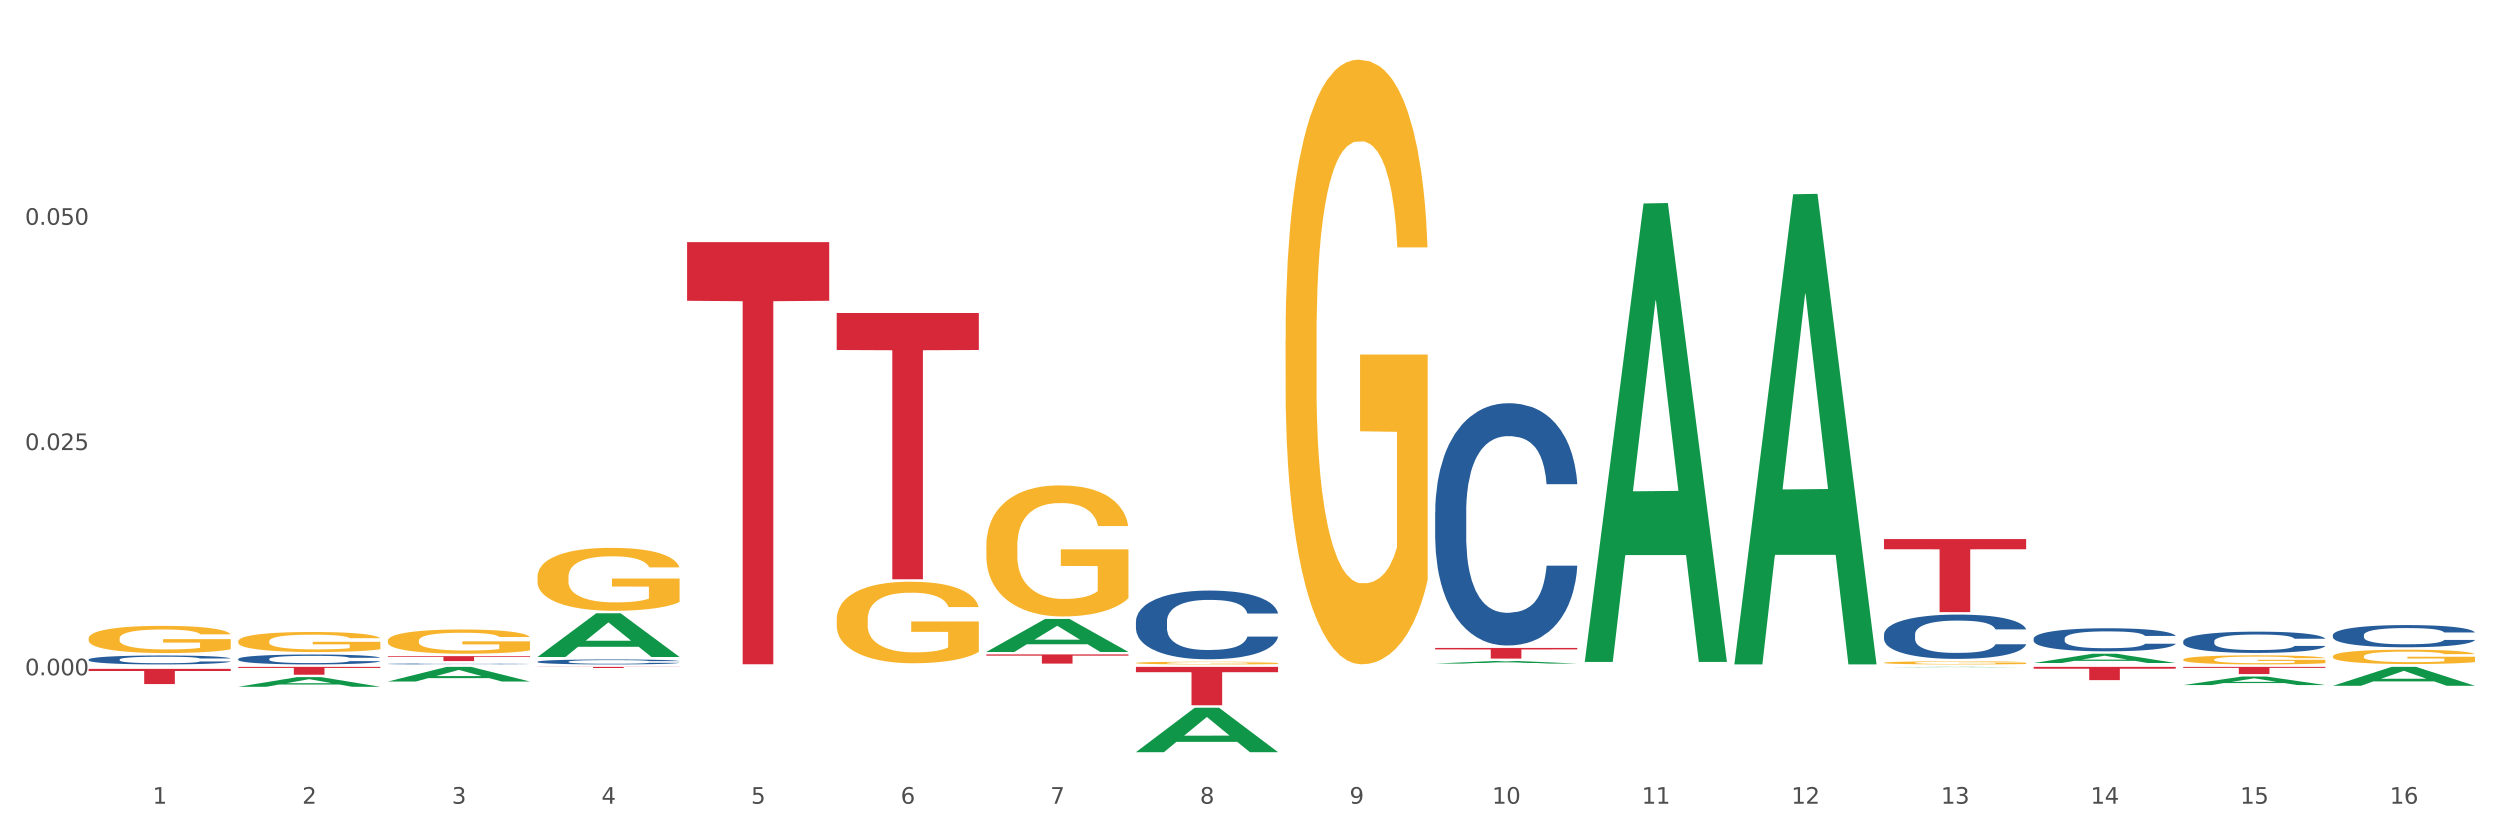 <?xml version="1.0" encoding="utf-8" standalone="no"?>
<!DOCTYPE svg PUBLIC "-//W3C//DTD SVG 1.1//EN"
  "http://www.w3.org/Graphics/SVG/1.1/DTD/svg11.dtd">
<svg xmlns:xlink="http://www.w3.org/1999/xlink" width="1080pt" height="360pt" viewBox="0 0 1080 360" xmlns="http://www.w3.org/2000/svg" version="1.1">
 <rect x="0" y="0" width="1080" height="360" fill="#333333" stroke="none"/>
 <defs>
  <style type="text/css">*{stroke-linejoin: round; stroke-linecap: butt}</style>
 </defs>
 <g id="figure_1">
  <g id="patch_1">
   <path d="M 0 360 
L 1080 360 
L 1080 0 
L 0 0 
z
" style="fill: #ffffff; stroke: #ffffff; stroke-linejoin: miter"/>
  </g>
  <g id="axes_1">
   <g id="matplotlib.axis_1">
    <g id="xtick_1">
     <g id="text_1">
      <!-- 1 -->
      <g style="fill: #4d4d4d" transform="translate(65.93 347.204) scale(0.096 -0.096)">
       <defs>
        <path id="DejaVuSans-31" d="M 794 531 
L 1825 531 
L 1825 4091 
L 703 3866 
L 703 4441 
L 1819 4666 
L 2450 4666 
L 2450 531 
L 3481 531 
L 3481 0 
L 794 0 
L 794 531 
z
" transform="scale(0.016)"/>
       </defs>
       <use xlink:href="#DejaVuSans-31"/>
      </g>
     </g>
    </g>
    <g id="xtick_2">
     <g id="text_2">
      <!-- 2 -->
      <g style="fill: #4d4d4d" transform="translate(130.565 347.204) scale(0.096 -0.096)">
       <defs>
        <path id="DejaVuSans-32" d="M 1228 531 
L 3431 531 
L 3431 0 
L 469 0 
L 469 531 
Q 828 903 1448 1529 
Q 2069 2156 2228 2338 
Q 2531 2678 2651 2914 
Q 2772 3150 2772 3378 
Q 2772 3750 2511 3984 
Q 2250 4219 1831 4219 
Q 1534 4219 1204 4116 
Q 875 4013 500 3803 
L 500 4441 
Q 881 4594 1212 4672 
Q 1544 4750 1819 4750 
Q 2544 4750 2975 4387 
Q 3406 4025 3406 3419 
Q 3406 3131 3298 2873 
Q 3191 2616 2906 2266 
Q 2828 2175 2409 1742 
Q 1991 1309 1228 531 
z
" transform="scale(0.016)"/>
       </defs>
       <use xlink:href="#DejaVuSans-32"/>
      </g>
     </g>
    </g>
    <g id="xtick_3">
     <g id="text_3">
      <!-- 3 -->
      <g style="fill: #4d4d4d" transform="translate(195.199 347.204) scale(0.096 -0.096)">
       <defs>
        <path id="DejaVuSans-33" d="M 2597 2516 
Q 3050 2419 3304 2112 
Q 3559 1806 3559 1356 
Q 3559 666 3084 287 
Q 2609 -91 1734 -91 
Q 1441 -91 1130 -33 
Q 819 25 488 141 
L 488 750 
Q 750 597 1062 519 
Q 1375 441 1716 441 
Q 2309 441 2620 675 
Q 2931 909 2931 1356 
Q 2931 1769 2642 2001 
Q 2353 2234 1838 2234 
L 1294 2234 
L 1294 2753 
L 1863 2753 
Q 2328 2753 2575 2939 
Q 2822 3125 2822 3475 
Q 2822 3834 2567 4026 
Q 2313 4219 1838 4219 
Q 1578 4219 1281 4162 
Q 984 4106 628 3988 
L 628 4550 
Q 988 4650 1302 4700 
Q 1616 4750 1894 4750 
Q 2613 4750 3031 4423 
Q 3450 4097 3450 3541 
Q 3450 3153 3228 2886 
Q 3006 2619 2597 2516 
z
" transform="scale(0.016)"/>
       </defs>
       <use xlink:href="#DejaVuSans-33"/>
      </g>
     </g>
    </g>
    <g id="xtick_4">
     <g id="text_4">
      <!-- 4 -->
      <g style="fill: #4d4d4d" transform="translate(259.833 347.204) scale(0.096 -0.096)">
       <defs>
        <path id="DejaVuSans-34" d="M 2419 4116 
L 825 1625 
L 2419 1625 
L 2419 4116 
z
M 2253 4666 
L 3047 4666 
L 3047 1625 
L 3713 1625 
L 3713 1100 
L 3047 1100 
L 3047 0 
L 2419 0 
L 2419 1100 
L 313 1100 
L 313 1709 
L 2253 4666 
z
" transform="scale(0.016)"/>
       </defs>
       <use xlink:href="#DejaVuSans-34"/>
      </g>
     </g>
    </g>
    <g id="xtick_5">
     <g id="text_5">
      <!-- 5 -->
      <g style="fill: #4d4d4d" transform="translate(324.467 347.204) scale(0.096 -0.096)">
       <defs>
        <path id="DejaVuSans-35" d="M 691 4666 
L 3169 4666 
L 3169 4134 
L 1269 4134 
L 1269 2991 
Q 1406 3038 1543 3061 
Q 1681 3084 1819 3084 
Q 2600 3084 3056 2656 
Q 3513 2228 3513 1497 
Q 3513 744 3044 326 
Q 2575 -91 1722 -91 
Q 1428 -91 1123 -41 
Q 819 9 494 109 
L 494 744 
Q 775 591 1075 516 
Q 1375 441 1709 441 
Q 2250 441 2565 725 
Q 2881 1009 2881 1497 
Q 2881 1984 2565 2268 
Q 2250 2553 1709 2553 
Q 1456 2553 1204 2497 
Q 953 2441 691 2322 
L 691 4666 
z
" transform="scale(0.016)"/>
       </defs>
       <use xlink:href="#DejaVuSans-35"/>
      </g>
     </g>
    </g>
    <g id="xtick_6">
     <g id="text_6">
      <!-- 6 -->
      <g style="fill: #4d4d4d" transform="translate(389.102 347.204) scale(0.096 -0.096)">
       <defs>
        <path id="DejaVuSans-36" d="M 2113 2584 
Q 1688 2584 1439 2293 
Q 1191 2003 1191 1497 
Q 1191 994 1439 701 
Q 1688 409 2113 409 
Q 2538 409 2786 701 
Q 3034 994 3034 1497 
Q 3034 2003 2786 2293 
Q 2538 2584 2113 2584 
z
M 3366 4563 
L 3366 3988 
Q 3128 4100 2886 4159 
Q 2644 4219 2406 4219 
Q 1781 4219 1451 3797 
Q 1122 3375 1075 2522 
Q 1259 2794 1537 2939 
Q 1816 3084 2150 3084 
Q 2853 3084 3261 2657 
Q 3669 2231 3669 1497 
Q 3669 778 3244 343 
Q 2819 -91 2113 -91 
Q 1303 -91 875 529 
Q 447 1150 447 2328 
Q 447 3434 972 4092 
Q 1497 4750 2381 4750 
Q 2619 4750 2861 4703 
Q 3103 4656 3366 4563 
z
" transform="scale(0.016)"/>
       </defs>
       <use xlink:href="#DejaVuSans-36"/>
      </g>
     </g>
    </g>
    <g id="xtick_7">
     <g id="text_7">
      <!-- 7 -->
      <g style="fill: #4d4d4d" transform="translate(453.736 347.204) scale(0.096 -0.096)">
       <defs>
        <path id="DejaVuSans-37" d="M 525 4666 
L 3525 4666 
L 3525 4397 
L 1831 0 
L 1172 0 
L 2766 4134 
L 525 4134 
L 525 4666 
z
" transform="scale(0.016)"/>
       </defs>
       <use xlink:href="#DejaVuSans-37"/>
      </g>
     </g>
    </g>
    <g id="xtick_8">
     <g id="text_8">
      <!-- 8 -->
      <g style="fill: #4d4d4d" transform="translate(518.37 347.204) scale(0.096 -0.096)">
       <defs>
        <path id="DejaVuSans-38" d="M 2034 2216 
Q 1584 2216 1326 1975 
Q 1069 1734 1069 1313 
Q 1069 891 1326 650 
Q 1584 409 2034 409 
Q 2484 409 2743 651 
Q 3003 894 3003 1313 
Q 3003 1734 2745 1975 
Q 2488 2216 2034 2216 
z
M 1403 2484 
Q 997 2584 770 2862 
Q 544 3141 544 3541 
Q 544 4100 942 4425 
Q 1341 4750 2034 4750 
Q 2731 4750 3128 4425 
Q 3525 4100 3525 3541 
Q 3525 3141 3298 2862 
Q 3072 2584 2669 2484 
Q 3125 2378 3379 2068 
Q 3634 1759 3634 1313 
Q 3634 634 3220 271 
Q 2806 -91 2034 -91 
Q 1263 -91 848 271 
Q 434 634 434 1313 
Q 434 1759 690 2068 
Q 947 2378 1403 2484 
z
M 1172 3481 
Q 1172 3119 1398 2916 
Q 1625 2713 2034 2713 
Q 2441 2713 2670 2916 
Q 2900 3119 2900 3481 
Q 2900 3844 2670 4047 
Q 2441 4250 2034 4250 
Q 1625 4250 1398 4047 
Q 1172 3844 1172 3481 
z
" transform="scale(0.016)"/>
       </defs>
       <use xlink:href="#DejaVuSans-38"/>
      </g>
     </g>
    </g>
    <g id="xtick_9">
     <g id="text_9">
      <!-- 9 -->
      <g style="fill: #4d4d4d" transform="translate(583.005 347.204) scale(0.096 -0.096)">
       <defs>
        <path id="DejaVuSans-39" d="M 703 97 
L 703 672 
Q 941 559 1184 500 
Q 1428 441 1663 441 
Q 2288 441 2617 861 
Q 2947 1281 2994 2138 
Q 2813 1869 2534 1725 
Q 2256 1581 1919 1581 
Q 1219 1581 811 2004 
Q 403 2428 403 3163 
Q 403 3881 828 4315 
Q 1253 4750 1959 4750 
Q 2769 4750 3195 4129 
Q 3622 3509 3622 2328 
Q 3622 1225 3098 567 
Q 2575 -91 1691 -91 
Q 1453 -91 1209 -44 
Q 966 3 703 97 
z
M 1959 2075 
Q 2384 2075 2632 2365 
Q 2881 2656 2881 3163 
Q 2881 3666 2632 3958 
Q 2384 4250 1959 4250 
Q 1534 4250 1286 3958 
Q 1038 3666 1038 3163 
Q 1038 2656 1286 2365 
Q 1534 2075 1959 2075 
z
" transform="scale(0.016)"/>
       </defs>
       <use xlink:href="#DejaVuSans-39"/>
      </g>
     </g>
    </g>
    <g id="xtick_10">
     <g id="text_10">
      <!-- 10 -->
      <g style="fill: #4d4d4d" transform="translate(644.585 347.204) scale(0.096 -0.096)">
       <defs>
        <path id="DejaVuSans-30" d="M 2034 4250 
Q 1547 4250 1301 3770 
Q 1056 3291 1056 2328 
Q 1056 1369 1301 889 
Q 1547 409 2034 409 
Q 2525 409 2770 889 
Q 3016 1369 3016 2328 
Q 3016 3291 2770 3770 
Q 2525 4250 2034 4250 
z
M 2034 4750 
Q 2819 4750 3233 4129 
Q 3647 3509 3647 2328 
Q 3647 1150 3233 529 
Q 2819 -91 2034 -91 
Q 1250 -91 836 529 
Q 422 1150 422 2328 
Q 422 3509 836 4129 
Q 1250 4750 2034 4750 
z
" transform="scale(0.016)"/>
       </defs>
       <use xlink:href="#DejaVuSans-31"/>
       <use xlink:href="#DejaVuSans-30" transform="translate(63.623 0)"/>
      </g>
     </g>
    </g>
    <g id="xtick_11">
     <g id="text_11">
      <!-- 11 -->
      <g style="fill: #4d4d4d" transform="translate(709.219 347.204) scale(0.096 -0.096)">
       <use xlink:href="#DejaVuSans-31"/>
       <use xlink:href="#DejaVuSans-31" transform="translate(63.623 0)"/>
      </g>
     </g>
    </g>
    <g id="xtick_12">
     <g id="text_12">
      <!-- 12 -->
      <g style="fill: #4d4d4d" transform="translate(773.854 347.204) scale(0.096 -0.096)">
       <use xlink:href="#DejaVuSans-31"/>
       <use xlink:href="#DejaVuSans-32" transform="translate(63.623 0)"/>
      </g>
     </g>
    </g>
    <g id="xtick_13">
     <g id="text_13">
      <!-- 13 -->
      <g style="fill: #4d4d4d" transform="translate(838.488 347.204) scale(0.096 -0.096)">
       <use xlink:href="#DejaVuSans-31"/>
       <use xlink:href="#DejaVuSans-33" transform="translate(63.623 0)"/>
      </g>
     </g>
    </g>
    <g id="xtick_14">
     <g id="text_14">
      <!-- 14 -->
      <g style="fill: #4d4d4d" transform="translate(903.122 347.204) scale(0.096 -0.096)">
       <use xlink:href="#DejaVuSans-31"/>
       <use xlink:href="#DejaVuSans-34" transform="translate(63.623 0)"/>
      </g>
     </g>
    </g>
    <g id="xtick_15">
     <g id="text_15">
      <!-- 15 -->
      <g style="fill: #4d4d4d" transform="translate(967.756 347.204) scale(0.096 -0.096)">
       <use xlink:href="#DejaVuSans-31"/>
       <use xlink:href="#DejaVuSans-35" transform="translate(63.623 0)"/>
      </g>
     </g>
    </g>
    <g id="xtick_16">
     <g id="text_16">
      <!-- 16 -->
      <g style="fill: #4d4d4d" transform="translate(1032.391 347.204) scale(0.096 -0.096)">
       <use xlink:href="#DejaVuSans-31"/>
       <use xlink:href="#DejaVuSans-36" transform="translate(63.623 0)"/>
      </g>
     </g>
    </g>
    <g id="xtick_17"/>
    <g id="xtick_18"/>
    <g id="xtick_19"/>
    <g id="xtick_20"/>
    <g id="xtick_21"/>
    <g id="xtick_22"/>
    <g id="xtick_23"/>
    <g id="xtick_24"/>
    <g id="xtick_25"/>
    <g id="xtick_26"/>
    <g id="xtick_27"/>
    <g id="xtick_28"/>
    <g id="xtick_29"/>
    <g id="xtick_30"/>
    <g id="xtick_31"/>
   </g>
   <g id="matplotlib.axis_2">
    <g id="ytick_1">
     <g id="text_17">
      <!-- 0.000 -->
      <g style="fill: #4d4d4d" transform="translate(10.8 291.73) scale(0.096 -0.096)">
       <defs>
        <path id="DejaVuSans-2e" d="M 684 794 
L 1344 794 
L 1344 0 
L 684 0 
L 684 794 
z
" transform="scale(0.016)"/>
       </defs>
       <use xlink:href="#DejaVuSans-30"/>
       <use xlink:href="#DejaVuSans-2e" transform="translate(63.623 0)"/>
       <use xlink:href="#DejaVuSans-30" transform="translate(95.41 0)"/>
       <use xlink:href="#DejaVuSans-30" transform="translate(159.033 0)"/>
       <use xlink:href="#DejaVuSans-30" transform="translate(222.656 0)"/>
      </g>
     </g>
    </g>
    <g id="ytick_2">
     <g id="text_18">
      <!-- 0.025 -->
      <g style="fill: #4d4d4d" transform="translate(10.8 194.42) scale(0.096 -0.096)">
       <use xlink:href="#DejaVuSans-30"/>
       <use xlink:href="#DejaVuSans-2e" transform="translate(63.623 0)"/>
       <use xlink:href="#DejaVuSans-30" transform="translate(95.41 0)"/>
       <use xlink:href="#DejaVuSans-32" transform="translate(159.033 0)"/>
       <use xlink:href="#DejaVuSans-35" transform="translate(222.656 0)"/>
      </g>
     </g>
    </g>
    <g id="ytick_3">
     <g id="text_19">
      <!-- 0.050 -->
      <g style="fill: #4d4d4d" transform="translate(10.8 97.111) scale(0.096 -0.096)">
       <use xlink:href="#DejaVuSans-30"/>
       <use xlink:href="#DejaVuSans-2e" transform="translate(63.623 0)"/>
       <use xlink:href="#DejaVuSans-30" transform="translate(95.41 0)"/>
       <use xlink:href="#DejaVuSans-35" transform="translate(159.033 0)"/>
       <use xlink:href="#DejaVuSans-30" transform="translate(222.656 0)"/>
      </g>
     </g>
    </g>
    <g id="ytick_4"/>
    <g id="ytick_5"/>
    <g id="ytick_6"/>
    <g id="ytick_7"/>
   </g>
   <g id="PolyCollection_1">
    <path d="M 490.723 324.913 
L 490.786 324.895 
L 516.107 305.753 
L 526.615 305.735 
L 552.126 324.95 
L 539.972 324.95 
L 534.464 320.475 
L 508.321 320.475 
L 508.131 320.547 
L 502.814 324.95 
L 490.723 324.95 
L 490.723 324.913 
L 511.613 317.805 
L 531.173 317.787 
L 521.488 309.831 
L 521.361 309.795 
L 521.234 309.849 
L 511.549 317.787 
L 511.613 317.805 
L 490.723 324.913 
z
" clip-path="url(#pb4e51f9972)" style="fill: #109648"/>
    <path d="M 619.992 286.667 
L 620.055 286.666 
L 645.376 285.557 
L 655.884 285.556 
L 681.394 286.669 
L 669.24 286.669 
L 663.733 286.41 
L 637.59 286.41 
L 637.4 286.414 
L 632.082 286.669 
L 619.992 286.669 
L 619.992 286.667 
L 640.881 286.255 
L 660.441 286.254 
L 650.756 285.793 
L 650.63 285.791 
L 650.503 285.794 
L 640.818 286.254 
L 640.881 286.255 
L 619.992 286.667 
z
" clip-path="url(#pb4e51f9972)" style="fill: #109648"/>
    <path d="M 1007.797 296.258 
L 1007.861 296.25 
L 1033.181 288.09 
L 1043.689 288.082 
L 1069.2 296.274 
L 1057.046 296.274 
L 1051.539 294.366 
L 1025.395 294.366 
L 1025.205 294.397 
L 1019.888 296.274 
L 1007.797 296.274 
L 1007.797 296.258 
L 1028.687 293.228 
L 1048.247 293.22 
L 1038.562 289.828 
L 1038.435 289.813 
L 1038.309 289.836 
L 1028.624 293.22 
L 1028.687 293.228 
L 1007.797 296.258 
z
" clip-path="url(#pb4e51f9972)" style="fill: #109648"/>
    <path d="M 102.917 296.691 
L 102.981 296.687 
L 128.301 292.531 
L 138.809 292.527 
L 164.32 296.699 
L 152.166 296.699 
L 146.659 295.727 
L 120.515 295.727 
L 120.325 295.743 
L 115.008 296.699 
L 102.917 296.699 
L 102.917 296.691 
L 123.807 295.147 
L 143.367 295.144 
L 133.682 293.416 
L 133.555 293.408 
L 133.429 293.42 
L 123.744 295.144 
L 123.807 295.147 
L 102.917 296.691 
z
" clip-path="url(#pb4e51f9972)" style="fill: #109648"/>
    <path d="M 167.552 294.407 
L 167.615 294.401 
L 192.936 288.088 
L 203.444 288.082 
L 228.954 294.419 
L 216.8 294.419 
L 211.293 292.944 
L 185.149 292.944 
L 184.96 292.967 
L 179.642 294.419 
L 167.552 294.419 
L 167.552 294.407 
L 188.441 292.063 
L 208.001 292.057 
L 198.316 289.433 
L 198.19 289.421 
L 198.063 289.439 
L 188.378 292.057 
L 188.441 292.063 
L 167.552 294.407 
z
" clip-path="url(#pb4e51f9972)" style="fill: #109648"/>
    <path d="M 232.186 283.798 
L 232.249 283.78 
L 257.57 264.934 
L 268.078 264.916 
L 293.588 283.834 
L 281.435 283.834 
L 275.927 279.428 
L 249.784 279.428 
L 249.594 279.499 
L 244.276 283.834 
L 232.186 283.834 
L 232.186 283.798 
L 253.075 276.799 
L 272.636 276.782 
L 262.95 268.948 
L 262.824 268.913 
L 262.697 268.966 
L 253.012 276.782 
L 253.075 276.799 
L 232.186 283.798 
z
" clip-path="url(#pb4e51f9972)" style="fill: #109648"/>
    <path d="M 426.089 281.623 
L 426.152 281.609 
L 451.473 267.379 
L 461.981 267.365 
L 487.491 281.65 
L 475.337 281.65 
L 469.83 278.323 
L 443.687 278.323 
L 443.497 278.377 
L 438.179 281.65 
L 426.089 281.65 
L 426.089 281.623 
L 446.978 276.338 
L 466.539 276.325 
L 456.853 270.41 
L 456.727 270.383 
L 456.6 270.423 
L 446.915 276.325 
L 446.978 276.338 
L 426.089 281.623 
z
" clip-path="url(#pb4e51f9972)" style="fill: #109648"/>
    <path d="M 38.283 275.801 
L 38.355 275.79 
L 38.355 275.404 
L 38.5 275.071 
L 39.225 274.266 
L 40.313 273.601 
L 41.11 273.247 
L 41.908 272.957 
L 42.85 272.667 
L 44.01 272.366 
L 46.112 271.926 
L 47.417 271.701 
L 49.012 271.465 
L 51.912 271.122 
L 54.014 270.928 
L 56.189 270.767 
L 59.741 270.574 
L 62.061 270.488 
L 64.526 270.424 
L 67.498 270.381 
L 69.745 270.37 
L 74.675 270.402 
L 78.88 270.499 
L 80.91 270.574 
L 83.519 270.703 
L 84.897 270.789 
L 87.144 270.961 
L 89.464 271.186 
L 91.059 271.379 
L 93.451 271.744 
L 95.263 272.109 
L 96.931 272.56 
L 97.801 272.871 
L 98.453 273.161 
L 99.033 273.493 
L 99.613 274.019 
L 86.564 274.019 
L 86.057 273.644 
L 85.259 273.29 
L 84.099 272.946 
L 83.084 272.731 
L 81.345 272.463 
L 79.75 272.291 
L 78.082 272.163 
L 76.052 272.055 
L 74.458 272.002 
L 72.21 271.959 
L 67.788 271.969 
L 64.816 272.055 
L 62.786 272.163 
L 61.481 272.259 
L 60.321 272.366 
L 59.016 272.517 
L 57.494 272.742 
L 56.407 272.946 
L 55.319 273.204 
L 54.449 273.461 
L 53.652 273.762 
L 52.999 274.084 
L 52.492 274.416 
L 52.057 274.824 
L 51.694 275.5 
L 51.694 276.971 
L 51.839 277.304 
L 52.202 277.744 
L 52.637 278.076 
L 53.362 278.473 
L 54.014 278.742 
L 55.247 279.128 
L 56.624 279.45 
L 57.711 279.654 
L 58.799 279.826 
L 60.684 280.062 
L 62.786 280.255 
L 64.598 280.373 
L 67.063 280.48 
L 68.731 280.523 
L 70.18 280.545 
L 73.733 280.545 
L 76.27 280.513 
L 79.097 280.437 
L 81.272 280.341 
L 83.084 280.223 
L 85.114 280.03 
L 86.419 279.847 
L 86.419 277.604 
L 70.47 277.593 
L 70.47 276.101 
L 99.686 276.101 
L 99.686 280.48 
L 98.453 280.706 
L 97.076 280.91 
L 95.626 281.092 
L 93.451 281.318 
L 90.841 281.532 
L 88.521 281.682 
L 86.057 281.811 
L 83.157 281.929 
L 79.387 282.037 
L 77.067 282.08 
L 74.168 282.112 
L 70.76 282.122 
L 67.788 282.101 
L 64.888 282.047 
L 61.844 281.951 
L 58.871 281.811 
L 56.624 281.672 
L 54.377 281.5 
L 51.984 281.275 
L 50.1 281.06 
L 48.65 280.867 
L 47.055 280.62 
L 45.315 280.298 
L 44.01 280.008 
L 42.85 279.708 
L 41.618 279.321 
L 40.748 278.989 
L 39.878 278.57 
L 39.37 278.259 
L 38.79 277.776 
L 38.355 277.1 
L 38.283 275.801 
z
" clip-path="url(#pb4e51f9972)" style="fill: #f7b32b"/>
    <path d="M 296.82 104.604 
L 358.223 104.604 
L 358.223 129.945 
L 334.069 130.116 
L 334.069 286.953 
L 320.828 286.953 
L 320.828 130.116 
L 296.82 129.945 
L 296.82 104.775 
L 296.82 104.604 
z
" clip-path="url(#pb4e51f9972)" style="fill: #d62839"/>
    <path d="M 361.454 135.212 
L 422.857 135.212 
L 422.857 151.198 
L 398.703 151.306 
L 398.703 250.25 
L 385.463 250.25 
L 385.463 151.306 
L 361.454 151.198 
L 361.454 135.32 
L 361.454 135.212 
z
" clip-path="url(#pb4e51f9972)" style="fill: #d62839"/>
    <path d="M 426.089 282.699 
L 487.491 282.699 
L 487.491 283.25 
L 463.338 283.254 
L 463.338 286.667 
L 450.097 286.667 
L 450.097 283.254 
L 426.089 283.25 
L 426.089 282.703 
L 426.089 282.699 
z
" clip-path="url(#pb4e51f9972)" style="fill: #d62839"/>
    <path d="M 490.723 288.082 
L 552.126 288.082 
L 552.126 290.39 
L 527.972 290.405 
L 527.972 304.686 
L 514.731 304.686 
L 514.731 290.405 
L 490.723 290.39 
L 490.723 288.098 
L 490.723 288.082 
z
" clip-path="url(#pb4e51f9972)" style="fill: #d62839"/>
    <path d="M 38.283 288.955 
L 99.686 288.955 
L 99.686 289.866 
L 75.532 289.872 
L 75.532 295.511 
L 62.291 295.511 
L 62.291 289.872 
L 38.283 289.866 
L 38.283 288.961 
L 38.283 288.955 
z
" clip-path="url(#pb4e51f9972)" style="fill: #d62839"/>
    <path d="M 102.917 288.082 
L 164.32 288.082 
L 164.32 288.554 
L 140.166 288.557 
L 140.166 291.477 
L 126.925 291.477 
L 126.925 288.557 
L 102.917 288.554 
L 102.917 288.085 
L 102.917 288.082 
z
" clip-path="url(#pb4e51f9972)" style="fill: #d62839"/>
    <path d="M 167.552 283.46 
L 228.954 283.46 
L 228.954 283.756 
L 204.801 283.758 
L 204.801 285.587 
L 191.56 285.587 
L 191.56 283.758 
L 167.552 283.756 
L 167.552 283.462 
L 167.552 283.46 
z
" clip-path="url(#pb4e51f9972)" style="fill: #d62839"/>
    <path d="M 232.186 288.082 
L 293.588 288.082 
L 293.588 288.149 
L 269.435 288.15 
L 269.435 288.563 
L 256.194 288.563 
L 256.194 288.15 
L 232.186 288.149 
L 232.186 288.083 
L 232.186 288.082 
z
" clip-path="url(#pb4e51f9972)" style="fill: #d62839"/>
    <path d="M 684.626 287.019 
L 684.699 287.019 
L 684.699 287.018 
L 684.916 287.017 
L 685.715 287.016 
L 686.731 287.015 
L 688.473 287.013 
L 689.416 287.012 
L 690.65 287.012 
L 693.19 287.011 
L 696.094 287.01 
L 698.126 287.009 
L 699.65 287.009 
L 703.061 287.008 
L 705.021 287.008 
L 707.053 287.008 
L 708.795 287.008 
L 711.698 287.008 
L 714.021 287.007 
L 716.706 287.007 
L 718.956 287.007 
L 721.932 287.008 
L 726.287 287.008 
L 727.956 287.008 
L 730.206 287.008 
L 732.529 287.009 
L 734.416 287.009 
L 736.593 287.01 
L 738.843 287.01 
L 741.021 287.011 
L 742.545 287.012 
L 743.779 287.013 
L 744.867 287.014 
L 745.666 287.015 
L 746.029 287.016 
L 732.746 287.016 
L 732.384 287.015 
L 731.658 287.014 
L 730.932 287.014 
L 730.134 287.013 
L 728.9 287.012 
L 727.811 287.012 
L 725.996 287.012 
L 724.327 287.011 
L 722.948 287.011 
L 721.279 287.011 
L 717.722 287.011 
L 715.182 287.011 
L 713.585 287.011 
L 711.626 287.011 
L 709.956 287.011 
L 707.997 287.012 
L 706.472 287.012 
L 704.948 287.012 
L 704.077 287.013 
L 702.771 287.013 
L 701.9 287.013 
L 700.739 287.014 
L 700.085 287.015 
L 698.924 287.016 
L 698.416 287.017 
L 698.198 287.018 
L 698.053 287.018 
L 698.053 287.022 
L 698.489 287.024 
L 698.852 287.024 
L 699.432 287.025 
L 700.521 287.026 
L 702.118 287.027 
L 703.787 287.028 
L 705.166 287.028 
L 706.472 287.029 
L 707.779 287.029 
L 709.376 287.029 
L 710.682 287.029 
L 712.642 287.029 
L 714.964 287.03 
L 716.779 287.03 
L 720.48 287.029 
L 722.15 287.029 
L 723.747 287.029 
L 725.488 287.029 
L 726.867 287.029 
L 727.666 287.028 
L 728.972 287.028 
L 729.988 287.028 
L 730.859 287.027 
L 731.44 287.027 
L 732.093 287.026 
L 732.601 287.025 
L 732.746 287.025 
L 746.029 287.025 
L 745.738 287.025 
L 745.23 287.026 
L 744.214 287.027 
L 743.416 287.028 
L 742.182 287.029 
L 740.875 287.029 
L 739.061 287.03 
L 737.392 287.031 
L 735.65 287.031 
L 733.763 287.032 
L 730.351 287.032 
L 729.117 287.032 
L 726.505 287.033 
L 724.472 287.033 
L 721.497 287.033 
L 718.448 287.033 
L 715.255 287.033 
L 712.424 287.033 
L 709.303 287.033 
L 707.343 287.033 
L 705.166 287.032 
L 702.626 287.032 
L 700.231 287.032 
L 697.981 287.031 
L 695.876 287.031 
L 693.916 287.03 
L 691.376 287.029 
L 689.489 287.028 
L 688.11 287.027 
L 687.166 287.026 
L 686.223 287.025 
L 685.715 287.025 
L 684.916 287.023 
L 684.626 287.022 
L 684.626 287.019 
z
" clip-path="url(#pb4e51f9972)" style="fill: #255c99"/>
    <path d="M 813.895 274.096 
L 813.967 274.079 
L 813.967 273.589 
L 814.185 272.925 
L 814.983 271.701 
L 815.999 270.775 
L 817.741 269.691 
L 818.685 269.236 
L 819.919 268.729 
L 822.459 267.908 
L 825.362 267.208 
L 827.394 266.824 
L 828.919 266.579 
L 832.33 266.142 
L 834.289 265.95 
L 836.322 265.792 
L 838.064 265.688 
L 840.967 265.565 
L 843.289 265.513 
L 845.975 265.495 
L 848.225 265.513 
L 851.201 265.583 
L 855.555 265.792 
L 857.225 265.915 
L 859.475 266.125 
L 861.797 266.404 
L 863.684 266.684 
L 865.862 267.086 
L 868.112 267.611 
L 870.289 268.275 
L 871.813 268.887 
L 873.047 269.534 
L 874.136 270.32 
L 874.934 271.177 
L 875.297 271.893 
L 862.015 271.893 
L 861.652 271.247 
L 860.926 270.547 
L 860.201 270.075 
L 859.402 269.691 
L 858.168 269.254 
L 857.08 268.974 
L 855.265 268.642 
L 853.596 268.432 
L 852.217 268.31 
L 850.547 268.205 
L 846.991 268.1 
L 844.451 268.1 
L 842.854 268.135 
L 840.894 268.222 
L 839.225 268.345 
L 837.265 268.555 
L 835.741 268.782 
L 834.217 269.079 
L 833.346 269.289 
L 832.04 269.673 
L 831.169 269.988 
L 830.007 270.53 
L 829.354 270.915 
L 828.193 271.911 
L 827.685 272.645 
L 827.467 273.152 
L 827.322 273.712 
L 827.322 276.439 
L 827.757 277.662 
L 828.12 278.187 
L 828.701 278.781 
L 829.79 279.55 
L 831.386 280.302 
L 833.056 280.844 
L 834.435 281.176 
L 835.741 281.421 
L 837.048 281.613 
L 838.644 281.788 
L 839.951 281.893 
L 841.91 281.998 
L 844.233 282.05 
L 846.047 282.05 
L 849.749 281.963 
L 851.418 281.875 
L 853.015 281.753 
L 854.757 281.561 
L 856.136 281.351 
L 856.934 281.194 
L 858.241 280.861 
L 859.257 280.512 
L 860.128 280.11 
L 860.709 279.76 
L 861.362 279.236 
L 861.87 278.641 
L 862.015 278.327 
L 875.297 278.327 
L 875.007 278.956 
L 874.499 279.568 
L 873.483 280.389 
L 872.684 280.861 
L 871.45 281.438 
L 870.144 281.928 
L 868.329 282.47 
L 866.66 282.872 
L 864.918 283.221 
L 863.031 283.536 
L 859.62 283.973 
L 858.386 284.095 
L 855.773 284.305 
L 853.741 284.428 
L 850.765 284.55 
L 847.717 284.62 
L 844.523 284.637 
L 841.693 284.602 
L 838.572 284.498 
L 836.612 284.393 
L 834.435 284.235 
L 831.894 283.991 
L 829.499 283.693 
L 827.249 283.344 
L 825.144 282.942 
L 823.185 282.487 
L 820.644 281.735 
L 818.757 281.001 
L 817.378 280.319 
L 816.435 279.743 
L 815.491 279.008 
L 814.983 278.501 
L 814.185 277.278 
L 813.895 276.141 
L 813.895 274.096 
z
" clip-path="url(#pb4e51f9972)" style="fill: #255c99"/>
    <path d="M 878.529 275.884 
L 878.601 275.875 
L 878.601 275.62 
L 878.819 275.274 
L 879.618 274.637 
L 880.634 274.154 
L 882.376 273.59 
L 883.319 273.353 
L 884.553 273.089 
L 887.093 272.661 
L 889.996 272.297 
L 892.029 272.097 
L 893.553 271.969 
L 896.964 271.742 
L 898.924 271.642 
L 900.956 271.56 
L 902.698 271.505 
L 905.601 271.441 
L 907.924 271.414 
L 910.609 271.405 
L 912.859 271.414 
L 915.835 271.451 
L 920.19 271.56 
L 921.859 271.623 
L 924.109 271.733 
L 926.432 271.878 
L 928.319 272.024 
L 930.496 272.233 
L 932.746 272.507 
L 934.923 272.852 
L 936.448 273.171 
L 937.681 273.508 
L 938.77 273.918 
L 939.569 274.364 
L 939.931 274.737 
L 926.649 274.737 
L 926.286 274.4 
L 925.561 274.036 
L 924.835 273.79 
L 924.036 273.59 
L 922.803 273.362 
L 921.714 273.217 
L 919.899 273.044 
L 918.23 272.934 
L 916.851 272.871 
L 915.182 272.816 
L 911.625 272.761 
L 909.085 272.761 
L 907.488 272.78 
L 905.529 272.825 
L 903.859 272.889 
L 901.9 272.998 
L 900.375 273.116 
L 898.851 273.271 
L 897.98 273.38 
L 896.674 273.581 
L 895.803 273.745 
L 894.642 274.027 
L 893.988 274.227 
L 892.827 274.746 
L 892.319 275.128 
L 892.101 275.392 
L 891.956 275.684 
L 891.956 277.104 
L 892.392 277.741 
L 892.754 278.014 
L 893.335 278.324 
L 894.424 278.724 
L 896.021 279.116 
L 897.69 279.398 
L 899.069 279.571 
L 900.375 279.698 
L 901.682 279.799 
L 903.279 279.89 
L 904.585 279.944 
L 906.545 279.999 
L 908.867 280.026 
L 910.682 280.026 
L 914.383 279.981 
L 916.053 279.935 
L 917.649 279.871 
L 919.391 279.771 
L 920.77 279.662 
L 921.569 279.58 
L 922.875 279.407 
L 923.891 279.225 
L 924.762 279.016 
L 925.343 278.834 
L 925.996 278.56 
L 926.504 278.251 
L 926.649 278.087 
L 939.931 278.087 
L 939.641 278.415 
L 939.133 278.733 
L 938.117 279.161 
L 937.319 279.407 
L 936.085 279.708 
L 934.778 279.962 
L 932.964 280.245 
L 931.294 280.454 
L 929.552 280.636 
L 927.665 280.8 
L 924.254 281.028 
L 923.02 281.091 
L 920.407 281.201 
L 918.375 281.264 
L 915.399 281.328 
L 912.351 281.364 
L 909.158 281.374 
L 906.327 281.355 
L 903.206 281.301 
L 901.246 281.246 
L 899.069 281.164 
L 896.529 281.037 
L 894.134 280.882 
L 891.884 280.7 
L 889.779 280.49 
L 887.819 280.254 
L 885.279 279.862 
L 883.392 279.48 
L 882.013 279.125 
L 881.069 278.824 
L 880.126 278.442 
L 879.618 278.178 
L 878.819 277.541 
L 878.529 276.949 
L 878.529 275.884 
z
" clip-path="url(#pb4e51f9972)" style="fill: #255c99"/>
    <path d="M 943.163 277.001 
L 943.236 276.992 
L 943.236 276.757 
L 943.453 276.438 
L 944.252 275.851 
L 945.268 275.406 
L 947.01 274.885 
L 947.953 274.667 
L 949.187 274.424 
L 951.728 274.029 
L 954.631 273.693 
L 956.663 273.509 
L 958.187 273.391 
L 961.598 273.181 
L 963.558 273.089 
L 965.59 273.013 
L 967.332 272.963 
L 970.235 272.904 
L 972.558 272.879 
L 975.243 272.871 
L 977.493 272.879 
L 980.469 272.912 
L 984.824 273.013 
L 986.493 273.072 
L 988.743 273.173 
L 991.066 273.307 
L 992.953 273.441 
L 995.13 273.634 
L 997.38 273.886 
L 999.558 274.205 
L 1001.082 274.499 
L 1002.316 274.81 
L 1003.404 275.188 
L 1004.203 275.599 
L 1004.566 275.943 
L 991.284 275.943 
L 990.921 275.632 
L 990.195 275.297 
L 989.469 275.07 
L 988.671 274.885 
L 987.437 274.675 
L 986.348 274.541 
L 984.534 274.382 
L 982.864 274.281 
L 981.485 274.222 
L 979.816 274.172 
L 976.26 274.121 
L 973.719 274.121 
L 972.122 274.138 
L 970.163 274.18 
L 968.494 274.239 
L 966.534 274.34 
L 965.01 274.449 
L 963.485 274.591 
L 962.615 274.692 
L 961.308 274.877 
L 960.437 275.028 
L 959.276 275.288 
L 958.623 275.473 
L 957.461 275.951 
L 956.953 276.304 
L 956.736 276.548 
L 956.59 276.816 
L 956.59 278.126 
L 957.026 278.713 
L 957.389 278.965 
L 957.969 279.251 
L 959.058 279.62 
L 960.655 279.981 
L 962.324 280.241 
L 963.703 280.401 
L 965.01 280.518 
L 966.316 280.611 
L 967.913 280.695 
L 969.219 280.745 
L 971.179 280.795 
L 973.502 280.821 
L 975.316 280.821 
L 979.018 280.779 
L 980.687 280.737 
L 982.284 280.678 
L 984.026 280.586 
L 985.405 280.485 
L 986.203 280.409 
L 987.509 280.25 
L 988.526 280.082 
L 989.397 279.889 
L 989.977 279.721 
L 990.63 279.469 
L 991.138 279.184 
L 991.284 279.032 
L 1004.566 279.032 
L 1004.275 279.335 
L 1003.767 279.629 
L 1002.751 280.023 
L 1001.953 280.25 
L 1000.719 280.527 
L 999.413 280.762 
L 997.598 281.022 
L 995.929 281.215 
L 994.187 281.383 
L 992.3 281.534 
L 988.888 281.744 
L 987.655 281.803 
L 985.042 281.904 
L 983.009 281.962 
L 980.034 282.021 
L 976.985 282.055 
L 973.792 282.063 
L 970.961 282.046 
L 967.84 281.996 
L 965.881 281.946 
L 963.703 281.87 
L 961.163 281.752 
L 958.768 281.61 
L 956.518 281.442 
L 954.413 281.249 
L 952.453 281.03 
L 949.913 280.669 
L 948.026 280.317 
L 946.647 279.989 
L 945.703 279.712 
L 944.76 279.36 
L 944.252 279.116 
L 943.453 278.529 
L 943.163 277.983 
L 943.163 277.001 
z
" clip-path="url(#pb4e51f9972)" style="fill: #255c99"/>
    <path d="M 1007.797 274.34 
L 1007.87 274.332 
L 1007.87 274.086 
L 1008.088 273.754 
L 1008.886 273.14 
L 1009.902 272.676 
L 1011.644 272.133 
L 1012.588 271.906 
L 1013.822 271.652 
L 1016.362 271.24 
L 1019.265 270.889 
L 1021.297 270.697 
L 1022.821 270.574 
L 1026.233 270.355 
L 1028.192 270.259 
L 1030.225 270.18 
L 1031.967 270.127 
L 1034.87 270.066 
L 1037.192 270.04 
L 1039.878 270.031 
L 1042.128 270.04 
L 1045.103 270.075 
L 1049.458 270.18 
L 1051.128 270.241 
L 1053.378 270.346 
L 1055.7 270.487 
L 1057.587 270.627 
L 1059.765 270.828 
L 1062.015 271.091 
L 1064.192 271.424 
L 1065.716 271.73 
L 1066.95 272.054 
L 1068.039 272.449 
L 1068.837 272.878 
L 1069.2 273.237 
L 1055.918 273.237 
L 1055.555 272.913 
L 1054.829 272.562 
L 1054.103 272.326 
L 1053.305 272.133 
L 1052.071 271.914 
L 1050.982 271.774 
L 1049.168 271.608 
L 1047.499 271.503 
L 1046.12 271.441 
L 1044.45 271.389 
L 1040.894 271.336 
L 1038.354 271.336 
L 1036.757 271.354 
L 1034.797 271.397 
L 1033.128 271.459 
L 1031.168 271.564 
L 1029.644 271.678 
L 1028.12 271.827 
L 1027.249 271.932 
L 1025.942 272.124 
L 1025.071 272.282 
L 1023.91 272.554 
L 1023.257 272.746 
L 1022.096 273.246 
L 1021.588 273.613 
L 1021.37 273.867 
L 1021.225 274.148 
L 1021.225 275.514 
L 1021.66 276.127 
L 1022.023 276.39 
L 1022.604 276.688 
L 1023.692 277.073 
L 1025.289 277.45 
L 1026.959 277.721 
L 1028.338 277.888 
L 1029.644 278.01 
L 1030.95 278.107 
L 1032.547 278.194 
L 1033.854 278.247 
L 1035.813 278.299 
L 1038.136 278.326 
L 1039.95 278.326 
L 1043.652 278.282 
L 1045.321 278.238 
L 1046.918 278.177 
L 1048.66 278.08 
L 1050.039 277.975 
L 1050.837 277.896 
L 1052.144 277.73 
L 1053.16 277.555 
L 1054.031 277.353 
L 1054.611 277.178 
L 1055.265 276.916 
L 1055.773 276.618 
L 1055.918 276.46 
L 1069.2 276.46 
L 1068.91 276.775 
L 1068.402 277.082 
L 1067.386 277.494 
L 1066.587 277.73 
L 1065.353 278.019 
L 1064.047 278.264 
L 1062.232 278.536 
L 1060.563 278.737 
L 1058.821 278.913 
L 1056.934 279.07 
L 1053.523 279.289 
L 1052.289 279.35 
L 1049.676 279.456 
L 1047.644 279.517 
L 1044.668 279.578 
L 1041.62 279.613 
L 1038.426 279.622 
L 1035.596 279.604 
L 1032.475 279.552 
L 1030.515 279.499 
L 1028.338 279.421 
L 1025.797 279.298 
L 1023.402 279.149 
L 1021.152 278.974 
L 1019.047 278.772 
L 1017.088 278.545 
L 1014.547 278.168 
L 1012.66 277.8 
L 1011.281 277.459 
L 1010.338 277.17 
L 1009.394 276.802 
L 1008.886 276.548 
L 1008.088 275.935 
L 1007.797 275.365 
L 1007.797 274.34 
z
" clip-path="url(#pb4e51f9972)" style="fill: #255c99"/>
    <path d="M 38.283 284.907 
L 38.356 284.903 
L 38.356 284.804 
L 38.573 284.67 
L 39.372 284.424 
L 40.388 284.237 
L 42.13 284.018 
L 43.073 283.926 
L 44.307 283.824 
L 46.847 283.658 
L 49.751 283.517 
L 51.783 283.44 
L 53.307 283.39 
L 56.718 283.302 
L 58.678 283.263 
L 60.71 283.232 
L 62.452 283.211 
L 65.355 283.186 
L 67.678 283.175 
L 70.363 283.172 
L 72.613 283.175 
L 75.589 283.189 
L 79.944 283.232 
L 81.613 283.256 
L 83.863 283.299 
L 86.186 283.355 
L 88.073 283.412 
L 90.25 283.493 
L 92.5 283.598 
L 94.678 283.732 
L 96.202 283.856 
L 97.436 283.986 
L 98.524 284.145 
L 99.323 284.318 
L 99.686 284.462 
L 86.403 284.462 
L 86.041 284.332 
L 85.315 284.191 
L 84.589 284.096 
L 83.791 284.018 
L 82.557 283.93 
L 81.468 283.873 
L 79.654 283.806 
L 77.984 283.764 
L 76.605 283.739 
L 74.936 283.718 
L 71.379 283.697 
L 68.839 283.697 
L 67.242 283.704 
L 65.283 283.722 
L 63.613 283.747 
L 61.654 283.789 
L 60.13 283.835 
L 58.605 283.895 
L 57.734 283.937 
L 56.428 284.015 
L 55.557 284.078 
L 54.396 284.187 
L 53.743 284.265 
L 52.581 284.466 
L 52.073 284.614 
L 51.855 284.716 
L 51.71 284.829 
L 51.71 285.379 
L 52.146 285.626 
L 52.509 285.732 
L 53.089 285.852 
L 54.178 286.007 
L 55.775 286.158 
L 57.444 286.268 
L 58.823 286.335 
L 60.13 286.384 
L 61.436 286.423 
L 63.033 286.458 
L 64.339 286.479 
L 66.299 286.501 
L 68.621 286.511 
L 70.436 286.511 
L 74.137 286.493 
L 75.807 286.476 
L 77.404 286.451 
L 79.145 286.412 
L 80.524 286.37 
L 81.323 286.338 
L 82.629 286.271 
L 83.645 286.201 
L 84.516 286.12 
L 85.097 286.049 
L 85.75 285.943 
L 86.258 285.824 
L 86.403 285.76 
L 99.686 285.76 
L 99.395 285.887 
L 98.887 286.01 
L 97.871 286.176 
L 97.073 286.271 
L 95.839 286.388 
L 94.532 286.486 
L 92.718 286.596 
L 91.049 286.677 
L 89.307 286.747 
L 87.42 286.811 
L 84.008 286.899 
L 82.774 286.924 
L 80.162 286.966 
L 78.129 286.991 
L 75.154 287.015 
L 72.105 287.029 
L 68.912 287.033 
L 66.081 287.026 
L 62.96 287.005 
L 61.001 286.984 
L 58.823 286.952 
L 56.283 286.903 
L 53.888 286.843 
L 51.638 286.772 
L 49.533 286.691 
L 47.573 286.599 
L 45.033 286.448 
L 43.146 286.3 
L 41.767 286.162 
L 40.823 286.046 
L 39.88 285.898 
L 39.372 285.795 
L 38.573 285.548 
L 38.283 285.319 
L 38.283 284.907 
z
" clip-path="url(#pb4e51f9972)" style="fill: #255c99"/>
    <path d="M 102.917 284.67 
L 102.99 284.666 
L 102.99 284.556 
L 103.208 284.407 
L 104.006 284.133 
L 105.022 283.925 
L 106.764 283.682 
L 107.708 283.58 
L 108.941 283.467 
L 111.482 283.282 
L 114.385 283.126 
L 116.417 283.039 
L 117.941 282.985 
L 121.353 282.887 
L 123.312 282.844 
L 125.344 282.808 
L 127.086 282.785 
L 129.99 282.757 
L 132.312 282.746 
L 134.998 282.742 
L 137.248 282.746 
L 140.223 282.761 
L 144.578 282.808 
L 146.247 282.836 
L 148.497 282.883 
L 150.82 282.945 
L 152.707 283.008 
L 154.884 283.098 
L 157.134 283.216 
L 159.312 283.365 
L 160.836 283.502 
L 162.07 283.647 
L 163.159 283.823 
L 163.957 284.015 
L 164.32 284.176 
L 151.038 284.176 
L 150.675 284.031 
L 149.949 283.874 
L 149.223 283.768 
L 148.425 283.682 
L 147.191 283.584 
L 146.102 283.522 
L 144.288 283.447 
L 142.618 283.4 
L 141.239 283.373 
L 139.57 283.349 
L 136.014 283.326 
L 133.473 283.326 
L 131.877 283.333 
L 129.917 283.353 
L 128.248 283.38 
L 126.288 283.427 
L 124.764 283.478 
L 123.24 283.545 
L 122.369 283.592 
L 121.062 283.678 
L 120.191 283.749 
L 119.03 283.87 
L 118.377 283.957 
L 117.216 284.18 
L 116.707 284.345 
L 116.49 284.458 
L 116.345 284.584 
L 116.345 285.195 
L 116.78 285.469 
L 117.143 285.587 
L 117.724 285.72 
L 118.812 285.893 
L 120.409 286.061 
L 122.078 286.183 
L 123.457 286.257 
L 124.764 286.312 
L 126.07 286.355 
L 127.667 286.394 
L 128.973 286.418 
L 130.933 286.441 
L 133.256 286.453 
L 135.07 286.453 
L 138.772 286.433 
L 140.441 286.414 
L 142.038 286.386 
L 143.78 286.343 
L 145.159 286.296 
L 145.957 286.261 
L 147.264 286.186 
L 148.28 286.108 
L 149.151 286.018 
L 149.731 285.94 
L 150.385 285.822 
L 150.893 285.689 
L 151.038 285.618 
L 164.32 285.618 
L 164.03 285.759 
L 163.521 285.896 
L 162.505 286.081 
L 161.707 286.186 
L 160.473 286.316 
L 159.167 286.426 
L 157.352 286.547 
L 155.683 286.637 
L 153.941 286.716 
L 152.054 286.786 
L 148.643 286.884 
L 147.409 286.912 
L 144.796 286.959 
L 142.764 286.986 
L 139.788 287.013 
L 136.74 287.029 
L 133.546 287.033 
L 130.715 287.025 
L 127.594 287.002 
L 125.635 286.978 
L 123.457 286.943 
L 120.917 286.888 
L 118.522 286.821 
L 116.272 286.743 
L 114.167 286.653 
L 112.208 286.551 
L 109.667 286.382 
L 107.78 286.218 
L 106.401 286.065 
L 105.458 285.936 
L 104.514 285.771 
L 104.006 285.657 
L 103.208 285.383 
L 102.917 285.128 
L 102.917 284.67 
z
" clip-path="url(#pb4e51f9972)" style="fill: #255c99"/>
    <path d="M 167.552 286.815 
L 167.624 286.814 
L 167.624 286.804 
L 167.842 286.79 
L 168.64 286.765 
L 169.656 286.746 
L 171.398 286.723 
L 172.342 286.714 
L 173.576 286.704 
L 176.116 286.687 
L 179.019 286.672 
L 181.051 286.664 
L 182.576 286.659 
L 185.987 286.65 
L 187.947 286.646 
L 189.979 286.643 
L 191.721 286.641 
L 194.624 286.638 
L 196.946 286.637 
L 199.632 286.637 
L 201.882 286.637 
L 204.858 286.638 
L 209.212 286.643 
L 210.882 286.645 
L 213.132 286.65 
L 215.454 286.655 
L 217.341 286.661 
L 219.519 286.67 
L 221.769 286.68 
L 223.946 286.694 
L 225.47 286.707 
L 226.704 286.72 
L 227.793 286.737 
L 228.591 286.754 
L 228.954 286.769 
L 215.672 286.769 
L 215.309 286.756 
L 214.583 286.741 
L 213.858 286.731 
L 213.059 286.723 
L 211.825 286.714 
L 210.737 286.709 
L 208.922 286.702 
L 207.253 286.697 
L 205.874 286.695 
L 204.204 286.693 
L 200.648 286.691 
L 198.108 286.691 
L 196.511 286.691 
L 194.551 286.693 
L 192.882 286.696 
L 190.922 286.7 
L 189.398 286.705 
L 187.874 286.711 
L 187.003 286.715 
L 185.697 286.723 
L 184.826 286.73 
L 183.664 286.741 
L 183.011 286.749 
L 181.85 286.769 
L 181.342 286.785 
L 181.124 286.795 
L 180.979 286.807 
L 180.979 286.863 
L 181.414 286.889 
L 181.777 286.899 
L 182.358 286.912 
L 183.447 286.928 
L 185.043 286.943 
L 186.713 286.954 
L 188.092 286.961 
L 189.398 286.966 
L 190.705 286.97 
L 192.301 286.974 
L 193.608 286.976 
L 195.567 286.978 
L 197.89 286.979 
L 199.704 286.979 
L 203.406 286.978 
L 205.075 286.976 
L 206.672 286.973 
L 208.414 286.969 
L 209.793 286.965 
L 210.591 286.962 
L 211.898 286.955 
L 212.914 286.948 
L 213.785 286.939 
L 214.366 286.932 
L 215.019 286.921 
L 215.527 286.909 
L 215.672 286.902 
L 228.954 286.902 
L 228.664 286.915 
L 228.156 286.928 
L 227.14 286.945 
L 226.341 286.955 
L 225.107 286.967 
L 223.801 286.977 
L 221.987 286.988 
L 220.317 286.996 
L 218.575 287.004 
L 216.688 287.01 
L 213.277 287.019 
L 212.043 287.022 
L 209.43 287.026 
L 207.398 287.029 
L 204.422 287.031 
L 201.374 287.033 
L 198.18 287.033 
L 195.35 287.032 
L 192.229 287.03 
L 190.269 287.028 
L 188.092 287.025 
L 185.551 287.02 
L 183.156 287.013 
L 180.906 287.006 
L 178.801 286.998 
L 176.842 286.988 
L 174.302 286.973 
L 172.414 286.958 
L 171.035 286.944 
L 170.092 286.932 
L 169.148 286.916 
L 168.64 286.906 
L 167.842 286.881 
L 167.552 286.857 
L 167.552 286.815 
z
" clip-path="url(#pb4e51f9972)" style="fill: #255c99"/>
    <path d="M 232.186 285.849 
L 232.258 285.847 
L 232.258 285.792 
L 232.476 285.717 
L 233.275 285.58 
L 234.291 285.476 
L 236.033 285.354 
L 236.976 285.303 
L 238.21 285.246 
L 240.75 285.154 
L 243.654 285.075 
L 245.686 285.032 
L 247.21 285.005 
L 250.621 284.956 
L 252.581 284.934 
L 254.613 284.916 
L 256.355 284.905 
L 259.258 284.891 
L 261.581 284.885 
L 264.266 284.883 
L 266.516 284.885 
L 269.492 284.893 
L 273.847 284.916 
L 275.516 284.93 
L 277.766 284.954 
L 280.089 284.985 
L 281.976 285.017 
L 284.153 285.062 
L 286.403 285.121 
L 288.58 285.195 
L 290.105 285.264 
L 291.338 285.337 
L 292.427 285.425 
L 293.226 285.521 
L 293.588 285.602 
L 280.306 285.602 
L 279.943 285.529 
L 279.218 285.45 
L 278.492 285.397 
L 277.693 285.354 
L 276.46 285.305 
L 275.371 285.274 
L 273.556 285.236 
L 271.887 285.213 
L 270.508 285.199 
L 268.839 285.187 
L 265.282 285.176 
L 262.742 285.176 
L 261.145 285.179 
L 259.186 285.189 
L 257.516 285.203 
L 255.557 285.227 
L 254.032 285.252 
L 252.508 285.286 
L 251.637 285.309 
L 250.331 285.352 
L 249.46 285.388 
L 248.299 285.448 
L 247.645 285.492 
L 246.484 285.604 
L 245.976 285.686 
L 245.758 285.743 
L 245.613 285.806 
L 245.613 286.112 
L 246.049 286.25 
L 246.412 286.308 
L 246.992 286.375 
L 248.081 286.462 
L 249.678 286.546 
L 251.347 286.607 
L 252.726 286.644 
L 254.032 286.672 
L 255.339 286.693 
L 256.936 286.713 
L 258.242 286.725 
L 260.202 286.737 
L 262.524 286.742 
L 264.339 286.742 
L 268.04 286.733 
L 269.71 286.723 
L 271.306 286.709 
L 273.048 286.687 
L 274.427 286.664 
L 275.226 286.646 
L 276.532 286.609 
L 277.548 286.57 
L 278.419 286.524 
L 279 286.485 
L 279.653 286.426 
L 280.161 286.36 
L 280.306 286.324 
L 293.588 286.324 
L 293.298 286.395 
L 292.79 286.464 
L 291.774 286.556 
L 290.976 286.609 
L 289.742 286.674 
L 288.435 286.729 
L 286.621 286.79 
L 284.951 286.835 
L 283.21 286.874 
L 281.322 286.909 
L 277.911 286.958 
L 276.677 286.972 
L 274.064 286.996 
L 272.032 287.009 
L 269.056 287.023 
L 266.008 287.031 
L 262.815 287.033 
L 259.984 287.029 
L 256.863 287.017 
L 254.903 287.006 
L 252.726 286.988 
L 250.186 286.96 
L 247.791 286.927 
L 245.541 286.888 
L 243.436 286.843 
L 241.476 286.792 
L 238.936 286.707 
L 237.049 286.625 
L 235.67 286.548 
L 234.726 286.483 
L 233.783 286.401 
L 233.275 286.344 
L 232.476 286.206 
L 232.186 286.079 
L 232.186 285.849 
z
" clip-path="url(#pb4e51f9972)" style="fill: #255c99"/>
    <path d="M 490.723 268.458 
L 490.796 268.431 
L 490.796 267.672 
L 491.013 266.642 
L 491.812 264.743 
L 492.828 263.306 
L 494.57 261.625 
L 495.513 260.92 
L 496.747 260.134 
L 499.287 258.859 
L 502.191 257.774 
L 504.223 257.178 
L 505.747 256.798 
L 509.158 256.12 
L 511.118 255.822 
L 513.15 255.578 
L 514.892 255.415 
L 517.795 255.225 
L 520.118 255.144 
L 522.803 255.117 
L 525.053 255.144 
L 528.029 255.253 
L 532.384 255.578 
L 534.053 255.768 
L 536.303 256.093 
L 538.626 256.527 
L 540.513 256.961 
L 542.69 257.585 
L 544.94 258.398 
L 547.118 259.429 
L 548.642 260.378 
L 549.876 261.381 
L 550.964 262.601 
L 551.763 263.93 
L 552.126 265.042 
L 538.844 265.042 
L 538.481 264.038 
L 537.755 262.954 
L 537.029 262.222 
L 536.231 261.625 
L 534.997 260.947 
L 533.908 260.513 
L 532.094 259.998 
L 530.424 259.673 
L 529.045 259.483 
L 527.376 259.32 
L 523.819 259.157 
L 521.279 259.157 
L 519.682 259.212 
L 517.723 259.347 
L 516.053 259.537 
L 514.094 259.862 
L 512.57 260.215 
L 511.045 260.676 
L 510.174 261.001 
L 508.868 261.598 
L 507.997 262.086 
L 506.836 262.927 
L 506.183 263.523 
L 505.021 265.069 
L 504.513 266.208 
L 504.296 266.994 
L 504.15 267.862 
L 504.15 272.092 
L 504.586 273.99 
L 504.949 274.804 
L 505.529 275.726 
L 506.618 276.919 
L 508.215 278.085 
L 509.884 278.926 
L 511.263 279.441 
L 512.57 279.82 
L 513.876 280.119 
L 515.473 280.39 
L 516.779 280.553 
L 518.739 280.715 
L 521.061 280.797 
L 522.876 280.797 
L 526.578 280.661 
L 528.247 280.525 
L 529.844 280.336 
L 531.586 280.037 
L 532.965 279.712 
L 533.763 279.468 
L 535.069 278.953 
L 536.085 278.41 
L 536.956 277.787 
L 537.537 277.244 
L 538.19 276.431 
L 538.698 275.509 
L 538.844 275.021 
L 552.126 275.021 
L 551.835 275.997 
L 551.327 276.946 
L 550.311 278.22 
L 549.513 278.953 
L 548.279 279.847 
L 546.972 280.607 
L 545.158 281.447 
L 543.489 282.071 
L 541.747 282.613 
L 539.86 283.102 
L 536.448 283.779 
L 535.215 283.969 
L 532.602 284.295 
L 530.569 284.484 
L 527.594 284.674 
L 524.545 284.783 
L 521.352 284.81 
L 518.521 284.756 
L 515.4 284.593 
L 513.441 284.43 
L 511.263 284.186 
L 508.723 283.807 
L 506.328 283.346 
L 504.078 282.803 
L 501.973 282.18 
L 500.013 281.474 
L 497.473 280.308 
L 495.586 279.17 
L 494.207 278.112 
L 493.263 277.217 
L 492.32 276.078 
L 491.812 275.292 
L 491.013 273.394 
L 490.723 271.631 
L 490.723 268.458 
z
" clip-path="url(#pb4e51f9972)" style="fill: #255c99"/>
    <path d="M 619.992 221.22 
L 620.064 221.124 
L 620.064 218.447 
L 620.282 214.815 
L 621.08 208.123 
L 622.096 203.056 
L 623.838 197.129 
L 624.782 194.643 
L 626.016 191.871 
L 628.556 187.378 
L 631.459 183.554 
L 633.492 181.451 
L 635.016 180.112 
L 638.427 177.722 
L 640.387 176.671 
L 642.419 175.81 
L 644.161 175.237 
L 647.064 174.567 
L 649.387 174.281 
L 652.072 174.185 
L 654.322 174.281 
L 657.298 174.663 
L 661.653 175.81 
L 663.322 176.479 
L 665.572 177.627 
L 667.894 179.156 
L 669.781 180.686 
L 671.959 182.885 
L 674.209 185.752 
L 676.386 189.385 
L 677.91 192.731 
L 679.144 196.268 
L 680.233 200.57 
L 681.031 205.255 
L 681.394 209.174 
L 668.112 209.174 
L 667.749 205.637 
L 667.023 201.813 
L 666.298 199.232 
L 665.499 197.129 
L 664.265 194.739 
L 663.177 193.209 
L 661.362 191.393 
L 659.693 190.246 
L 658.314 189.576 
L 656.644 189.003 
L 653.088 188.429 
L 650.548 188.429 
L 648.951 188.62 
L 646.991 189.098 
L 645.322 189.768 
L 643.362 190.915 
L 641.838 192.158 
L 640.314 193.783 
L 639.443 194.93 
L 638.137 197.033 
L 637.266 198.754 
L 636.104 201.717 
L 635.451 203.821 
L 634.29 209.27 
L 633.782 213.285 
L 633.564 216.057 
L 633.419 219.116 
L 633.419 234.03 
L 633.854 240.722 
L 634.217 243.59 
L 634.798 246.84 
L 635.887 251.046 
L 637.483 255.157 
L 639.153 258.121 
L 640.532 259.937 
L 641.838 261.276 
L 643.145 262.327 
L 644.741 263.283 
L 646.048 263.857 
L 648.007 264.43 
L 650.33 264.717 
L 652.145 264.717 
L 655.846 264.239 
L 657.515 263.761 
L 659.112 263.092 
L 660.854 262.04 
L 662.233 260.893 
L 663.032 260.033 
L 664.338 258.216 
L 665.354 256.304 
L 666.225 254.106 
L 666.806 252.194 
L 667.459 249.326 
L 667.967 246.075 
L 668.112 244.355 
L 681.394 244.355 
L 681.104 247.796 
L 680.596 251.142 
L 679.58 255.635 
L 678.781 258.216 
L 677.547 261.371 
L 676.241 264.048 
L 674.427 267.011 
L 672.757 269.21 
L 671.015 271.122 
L 669.128 272.843 
L 665.717 275.233 
L 664.483 275.902 
L 661.87 277.049 
L 659.838 277.719 
L 656.862 278.388 
L 653.814 278.77 
L 650.62 278.866 
L 647.79 278.675 
L 644.669 278.101 
L 642.709 277.527 
L 640.532 276.667 
L 637.991 275.329 
L 635.596 273.703 
L 633.346 271.791 
L 631.242 269.593 
L 629.282 267.107 
L 626.742 262.996 
L 624.855 258.981 
L 623.475 255.253 
L 622.532 252.098 
L 621.588 248.083 
L 621.08 245.311 
L 620.282 238.619 
L 619.992 232.405 
L 619.992 221.22 
z
" clip-path="url(#pb4e51f9972)" style="fill: #255c99"/>
    <path d="M 102.917 277.026 
L 102.99 277.018 
L 102.99 276.733 
L 103.135 276.487 
L 103.86 275.893 
L 104.947 275.402 
L 105.745 275.14 
L 106.542 274.926 
L 107.484 274.712 
L 108.644 274.49 
L 110.747 274.166 
L 112.052 273.999 
L 113.646 273.825 
L 116.546 273.571 
L 118.649 273.429 
L 120.823 273.31 
L 124.376 273.167 
L 126.695 273.104 
L 129.16 273.056 
L 132.132 273.025 
L 134.38 273.017 
L 139.309 273.04 
L 143.514 273.112 
L 145.544 273.167 
L 148.154 273.262 
L 149.531 273.326 
L 151.778 273.452 
L 154.098 273.619 
L 155.693 273.761 
L 158.085 274.031 
L 159.898 274.3 
L 161.565 274.633 
L 162.435 274.863 
L 163.087 275.077 
L 163.667 275.322 
L 164.247 275.711 
L 151.198 275.711 
L 150.691 275.433 
L 149.894 275.172 
L 148.734 274.918 
L 147.719 274.76 
L 145.979 274.562 
L 144.384 274.435 
L 142.717 274.34 
L 140.687 274.261 
L 139.092 274.221 
L 136.845 274.189 
L 132.422 274.197 
L 129.45 274.261 
L 127.42 274.34 
L 126.115 274.411 
L 124.956 274.49 
L 123.651 274.601 
L 122.128 274.768 
L 121.041 274.918 
L 119.953 275.108 
L 119.083 275.299 
L 118.286 275.52 
L 117.634 275.758 
L 117.126 276.004 
L 116.691 276.305 
L 116.329 276.804 
L 116.329 277.889 
L 116.474 278.135 
L 116.836 278.46 
L 117.271 278.705 
L 117.996 278.999 
L 118.649 279.197 
L 119.881 279.482 
L 121.258 279.72 
L 122.346 279.87 
L 123.433 279.997 
L 125.318 280.171 
L 127.42 280.314 
L 129.233 280.401 
L 131.697 280.48 
L 133.365 280.512 
L 134.815 280.528 
L 138.367 280.528 
L 140.904 280.504 
L 143.732 280.448 
L 145.906 280.377 
L 147.719 280.29 
L 149.749 280.147 
L 151.053 280.013 
L 151.053 278.357 
L 135.105 278.349 
L 135.105 277.248 
L 164.32 277.248 
L 164.32 280.48 
L 163.087 280.647 
L 161.71 280.797 
L 160.26 280.932 
L 158.085 281.098 
L 155.476 281.257 
L 153.156 281.368 
L 150.691 281.463 
L 147.791 281.55 
L 144.022 281.629 
L 141.702 281.661 
L 138.802 281.684 
L 135.395 281.692 
L 132.422 281.676 
L 129.523 281.637 
L 126.478 281.566 
L 123.506 281.463 
L 121.258 281.36 
L 119.011 281.233 
L 116.619 281.066 
L 114.734 280.908 
L 113.284 280.765 
L 111.689 280.583 
L 109.949 280.345 
L 108.644 280.132 
L 107.484 279.91 
L 106.252 279.624 
L 105.382 279.379 
L 104.512 279.07 
L 104.005 278.84 
L 103.425 278.484 
L 102.99 277.984 
L 102.917 277.026 
z
" clip-path="url(#pb4e51f9972)" style="fill: #f7b32b"/>
    <path d="M 167.552 276.779 
L 167.624 276.77 
L 167.624 276.425 
L 167.769 276.129 
L 168.494 275.412 
L 169.581 274.819 
L 170.379 274.504 
L 171.176 274.246 
L 172.119 273.987 
L 173.279 273.72 
L 175.381 273.328 
L 176.686 273.127 
L 178.281 272.917 
L 181.18 272.611 
L 183.283 272.439 
L 185.458 272.295 
L 189.01 272.123 
L 191.33 272.047 
L 193.794 271.989 
L 196.767 271.951 
L 199.014 271.941 
L 203.944 271.97 
L 208.148 272.056 
L 210.178 272.123 
L 212.788 272.238 
L 214.165 272.314 
L 216.413 272.467 
L 218.732 272.668 
L 220.327 272.84 
L 222.72 273.165 
L 224.532 273.49 
L 226.199 273.892 
L 227.069 274.169 
L 227.722 274.427 
L 228.302 274.724 
L 228.882 275.192 
L 215.833 275.192 
L 215.325 274.857 
L 214.528 274.542 
L 213.368 274.236 
L 212.353 274.045 
L 210.613 273.806 
L 209.018 273.653 
L 207.351 273.538 
L 205.321 273.442 
L 203.726 273.395 
L 201.479 273.356 
L 197.057 273.366 
L 194.084 273.442 
L 192.055 273.538 
L 190.75 273.624 
L 189.59 273.72 
L 188.285 273.854 
L 186.763 274.054 
L 185.675 274.236 
L 184.588 274.465 
L 183.718 274.695 
L 182.92 274.963 
L 182.268 275.249 
L 181.76 275.546 
L 181.325 275.909 
L 180.963 276.511 
L 180.963 277.821 
L 181.108 278.118 
L 181.47 278.51 
L 181.905 278.806 
L 182.63 279.16 
L 183.283 279.399 
L 184.515 279.743 
L 185.893 280.03 
L 186.98 280.212 
L 188.067 280.365 
L 189.952 280.575 
L 192.055 280.747 
L 193.867 280.852 
L 196.332 280.948 
L 197.999 280.986 
L 199.449 281.005 
L 203.001 281.005 
L 205.539 280.976 
L 208.366 280.91 
L 210.541 280.824 
L 212.353 280.718 
L 214.383 280.546 
L 215.688 280.384 
L 215.688 278.385 
L 199.739 278.376 
L 199.739 277.047 
L 228.954 277.047 
L 228.954 280.948 
L 227.722 281.149 
L 226.344 281.33 
L 224.894 281.493 
L 222.72 281.694 
L 220.11 281.885 
L 217.79 282.019 
L 215.325 282.133 
L 212.425 282.239 
L 208.656 282.334 
L 206.336 282.372 
L 203.436 282.401 
L 200.029 282.411 
L 197.057 282.392 
L 194.157 282.344 
L 191.112 282.258 
L 188.14 282.133 
L 185.893 282.009 
L 183.645 281.856 
L 181.253 281.655 
L 179.368 281.464 
L 177.918 281.292 
L 176.323 281.072 
L 174.584 280.785 
L 173.279 280.527 
L 172.119 280.259 
L 170.886 279.915 
L 170.016 279.619 
L 169.146 279.246 
L 168.639 278.969 
L 168.059 278.538 
L 167.624 277.936 
L 167.552 276.779 
z
" clip-path="url(#pb4e51f9972)" style="fill: #f7b32b"/>
    <path d="M 232.186 249.234 
L 232.258 249.209 
L 232.258 248.315 
L 232.403 247.545 
L 233.128 245.682 
L 234.216 244.141 
L 235.013 243.321 
L 235.811 242.651 
L 236.753 241.98 
L 237.913 241.284 
L 240.015 240.266 
L 241.32 239.744 
L 242.915 239.198 
L 245.815 238.403 
L 247.917 237.955 
L 250.092 237.583 
L 253.644 237.136 
L 255.964 236.937 
L 258.429 236.788 
L 261.401 236.688 
L 263.648 236.664 
L 268.578 236.738 
L 272.783 236.962 
L 274.812 237.136 
L 277.422 237.434 
L 278.8 237.632 
L 281.047 238.03 
L 283.367 238.552 
L 284.962 238.999 
L 287.354 239.843 
L 289.166 240.688 
L 290.834 241.732 
L 291.704 242.452 
L 292.356 243.123 
L 292.936 243.893 
L 293.516 245.11 
L 280.467 245.11 
L 279.96 244.241 
L 279.162 243.421 
L 278.002 242.626 
L 276.987 242.129 
L 275.247 241.508 
L 273.653 241.11 
L 271.985 240.812 
L 269.955 240.564 
L 268.36 240.44 
L 266.113 240.34 
L 261.691 240.365 
L 258.719 240.564 
L 256.689 240.812 
L 255.384 241.036 
L 254.224 241.284 
L 252.919 241.632 
L 251.397 242.154 
L 250.309 242.626 
L 249.222 243.222 
L 248.352 243.818 
L 247.555 244.514 
L 246.902 245.259 
L 246.395 246.029 
L 245.96 246.973 
L 245.597 248.538 
L 245.597 251.942 
L 245.742 252.712 
L 246.105 253.731 
L 246.54 254.501 
L 247.265 255.42 
L 247.917 256.041 
L 249.15 256.935 
L 250.527 257.681 
L 251.614 258.153 
L 252.702 258.55 
L 254.587 259.097 
L 256.689 259.544 
L 258.501 259.817 
L 260.966 260.066 
L 262.633 260.165 
L 264.083 260.215 
L 267.636 260.215 
L 270.173 260.14 
L 273 259.966 
L 275.175 259.743 
L 276.987 259.469 
L 279.017 259.022 
L 280.322 258.6 
L 280.322 253.408 
L 264.373 253.383 
L 264.373 249.93 
L 293.588 249.93 
L 293.588 260.066 
L 292.356 260.587 
L 290.979 261.059 
L 289.529 261.482 
L 287.354 262.003 
L 284.744 262.5 
L 282.424 262.848 
L 279.96 263.146 
L 277.06 263.419 
L 273.29 263.668 
L 270.97 263.767 
L 268.071 263.842 
L 264.663 263.867 
L 261.691 263.817 
L 258.791 263.693 
L 255.746 263.469 
L 252.774 263.146 
L 250.527 262.823 
L 248.28 262.426 
L 245.887 261.904 
L 244.002 261.407 
L 242.553 260.96 
L 240.958 260.389 
L 239.218 259.643 
L 237.913 258.972 
L 236.753 258.277 
L 235.521 257.383 
L 234.651 256.612 
L 233.781 255.644 
L 233.273 254.923 
L 232.693 253.805 
L 232.258 252.24 
L 232.186 249.234 
z
" clip-path="url(#pb4e51f9972)" style="fill: #f7b32b"/>
    <path d="M 361.454 267.581 
L 361.527 267.549 
L 361.527 266.39 
L 361.672 265.393 
L 362.397 262.98 
L 363.484 260.985 
L 364.282 259.923 
L 365.079 259.054 
L 366.022 258.185 
L 367.182 257.284 
L 369.284 255.965 
L 370.589 255.289 
L 372.184 254.581 
L 375.083 253.552 
L 377.186 252.973 
L 379.361 252.49 
L 382.913 251.911 
L 385.233 251.653 
L 387.697 251.46 
L 390.67 251.332 
L 392.917 251.299 
L 397.847 251.396 
L 402.051 251.686 
L 404.081 251.911 
L 406.691 252.297 
L 408.068 252.554 
L 410.316 253.069 
L 412.635 253.745 
L 414.23 254.324 
L 416.623 255.418 
L 418.435 256.512 
L 420.102 257.864 
L 420.972 258.797 
L 421.625 259.665 
L 422.205 260.663 
L 422.785 262.24 
L 409.736 262.24 
L 409.228 261.113 
L 408.431 260.052 
L 407.271 259.022 
L 406.256 258.378 
L 404.516 257.574 
L 402.921 257.059 
L 401.254 256.673 
L 399.224 256.351 
L 397.629 256.19 
L 395.382 256.062 
L 390.96 256.094 
L 387.987 256.351 
L 385.958 256.673 
L 384.653 256.963 
L 383.493 257.284 
L 382.188 257.735 
L 380.665 258.411 
L 379.578 259.022 
L 378.491 259.794 
L 377.621 260.566 
L 376.823 261.467 
L 376.171 262.433 
L 375.663 263.43 
L 375.228 264.653 
L 374.866 266.68 
L 374.866 271.088 
L 375.011 272.086 
L 375.373 273.405 
L 375.808 274.403 
L 376.533 275.593 
L 377.186 276.398 
L 378.418 277.556 
L 379.796 278.521 
L 380.883 279.133 
L 381.97 279.647 
L 383.855 280.355 
L 385.958 280.935 
L 387.77 281.289 
L 390.235 281.61 
L 391.902 281.739 
L 393.352 281.803 
L 396.904 281.803 
L 399.441 281.707 
L 402.269 281.482 
L 404.444 281.192 
L 406.256 280.838 
L 408.286 280.259 
L 409.591 279.712 
L 409.591 272.987 
L 393.642 272.955 
L 393.642 268.482 
L 422.857 268.482 
L 422.857 281.61 
L 421.625 282.286 
L 420.247 282.897 
L 418.797 283.444 
L 416.623 284.12 
L 414.013 284.764 
L 411.693 285.214 
L 409.228 285.6 
L 406.328 285.954 
L 402.559 286.276 
L 400.239 286.405 
L 397.339 286.501 
L 393.932 286.533 
L 390.96 286.469 
L 388.06 286.308 
L 385.015 286.019 
L 382.043 285.6 
L 379.796 285.182 
L 377.548 284.667 
L 375.156 283.991 
L 373.271 283.348 
L 371.821 282.769 
L 370.226 282.029 
L 368.486 281.063 
L 367.182 280.194 
L 366.022 279.294 
L 364.789 278.135 
L 363.919 277.138 
L 363.049 275.883 
L 362.542 274.95 
L 361.962 273.502 
L 361.527 271.474 
L 361.454 267.581 
z
" clip-path="url(#pb4e51f9972)" style="fill: #f7b32b"/>
    <path d="M 426.089 235.855 
L 426.161 235.803 
L 426.161 233.941 
L 426.306 232.338 
L 427.031 228.459 
L 428.119 225.253 
L 428.916 223.546 
L 429.713 222.15 
L 430.656 220.753 
L 431.816 219.305 
L 433.918 217.185 
L 435.223 216.099 
L 436.818 214.961 
L 439.718 213.306 
L 441.82 212.375 
L 443.995 211.599 
L 447.547 210.668 
L 449.867 210.255 
L 452.332 209.944 
L 455.304 209.737 
L 457.551 209.686 
L 462.481 209.841 
L 466.686 210.306 
L 468.715 210.668 
L 471.325 211.289 
L 472.703 211.703 
L 474.95 212.53 
L 477.27 213.616 
L 478.865 214.547 
L 481.257 216.305 
L 483.069 218.064 
L 484.737 220.236 
L 485.606 221.736 
L 486.259 223.132 
L 486.839 224.735 
L 487.419 227.27 
L 474.37 227.27 
L 473.862 225.459 
L 473.065 223.753 
L 471.905 222.098 
L 470.89 221.063 
L 469.15 219.771 
L 467.555 218.943 
L 465.888 218.322 
L 463.858 217.805 
L 462.263 217.547 
L 460.016 217.34 
L 455.594 217.392 
L 452.622 217.805 
L 450.592 218.322 
L 449.287 218.788 
L 448.127 219.305 
L 446.822 220.029 
L 445.3 221.115 
L 444.212 222.098 
L 443.125 223.339 
L 442.255 224.58 
L 441.458 226.028 
L 440.805 227.58 
L 440.298 229.183 
L 439.863 231.148 
L 439.5 234.407 
L 439.5 241.492 
L 439.645 243.095 
L 440.008 245.215 
L 440.443 246.819 
L 441.168 248.732 
L 441.82 250.025 
L 443.052 251.887 
L 444.43 253.438 
L 445.517 254.421 
L 446.605 255.249 
L 448.489 256.386 
L 450.592 257.317 
L 452.404 257.886 
L 454.869 258.403 
L 456.536 258.61 
L 457.986 258.714 
L 461.538 258.714 
L 464.076 258.558 
L 466.903 258.196 
L 469.078 257.731 
L 470.89 257.162 
L 472.92 256.231 
L 474.225 255.352 
L 474.225 244.543 
L 458.276 244.491 
L 458.276 237.303 
L 487.491 237.303 
L 487.491 258.403 
L 486.259 259.489 
L 484.882 260.472 
L 483.432 261.351 
L 481.257 262.437 
L 478.647 263.472 
L 476.327 264.196 
L 473.862 264.816 
L 470.963 265.385 
L 467.193 265.902 
L 464.873 266.109 
L 461.973 266.264 
L 458.566 266.316 
L 455.594 266.213 
L 452.694 265.954 
L 449.649 265.489 
L 446.677 264.816 
L 444.43 264.144 
L 442.182 263.316 
L 439.79 262.23 
L 437.905 261.196 
L 436.455 260.265 
L 434.861 259.076 
L 433.121 257.524 
L 431.816 256.128 
L 430.656 254.68 
L 429.424 252.818 
L 428.554 251.215 
L 427.684 249.198 
L 427.176 247.698 
L 426.596 245.371 
L 426.161 242.112 
L 426.089 235.855 
z
" clip-path="url(#pb4e51f9972)" style="fill: #f7b32b"/>
    <path d="M 813.895 232.885 
L 875.297 232.885 
L 875.297 237.271 
L 851.143 237.301 
L 851.143 264.446 
L 837.903 264.446 
L 837.903 237.301 
L 813.895 237.271 
L 813.895 232.915 
L 813.895 232.885 
z
" clip-path="url(#pb4e51f9972)" style="fill: #d62839"/>
    <path d="M 878.529 288.082 
L 939.931 288.082 
L 939.931 288.878 
L 915.778 288.884 
L 915.778 293.809 
L 902.537 293.809 
L 902.537 288.884 
L 878.529 288.878 
L 878.529 288.088 
L 878.529 288.082 
z
" clip-path="url(#pb4e51f9972)" style="fill: #d62839"/>
    <path d="M 943.163 288.082 
L 1004.566 288.082 
L 1004.566 288.516 
L 980.412 288.519 
L 980.412 291.204 
L 967.171 291.204 
L 967.171 288.519 
L 943.163 288.516 
L 943.163 288.085 
L 943.163 288.082 
z
" clip-path="url(#pb4e51f9972)" style="fill: #d62839"/>
    <path d="M 943.163 295.948 
L 943.226 295.945 
L 968.547 292.256 
L 979.055 292.253 
L 1004.566 295.955 
L 992.412 295.955 
L 986.905 295.093 
L 960.761 295.093 
L 960.571 295.107 
L 955.254 295.955 
L 943.163 295.955 
L 943.163 295.948 
L 964.053 294.579 
L 983.613 294.575 
L 973.928 293.042 
L 973.801 293.035 
L 973.675 293.046 
L 963.989 294.575 
L 964.053 294.579 
L 943.163 295.948 
z
" clip-path="url(#pb4e51f9972)" style="fill: #109648"/>
    <path d="M 619.992 279.915 
L 681.394 279.915 
L 681.394 280.553 
L 657.241 280.557 
L 657.241 284.507 
L 644 284.507 
L 644 280.557 
L 619.992 280.553 
L 619.992 279.919 
L 619.992 279.915 
z
" clip-path="url(#pb4e51f9972)" style="fill: #d62839"/>
    <path d="M 684.626 285.586 
L 684.689 285.4 
L 710.01 87.891 
L 720.518 87.705 
L 746.029 285.958 
L 733.875 285.958 
L 728.367 239.792 
L 702.224 239.792 
L 702.034 240.537 
L 696.717 285.958 
L 684.626 285.958 
L 684.626 285.586 
L 705.515 212.242 
L 725.076 212.055 
L 715.391 129.962 
L 715.264 129.59 
L 715.137 130.148 
L 705.452 212.055 
L 705.515 212.242 
L 684.626 285.586 
z
" clip-path="url(#pb4e51f9972)" style="fill: #109648"/>
    <path d="M 749.26 286.651 
L 749.324 286.46 
L 774.644 83.924 
L 785.152 83.733 
L 810.663 287.033 
L 798.509 287.033 
L 793.002 239.691 
L 766.858 239.691 
L 766.668 240.455 
L 761.351 287.033 
L 749.26 287.033 
L 749.26 286.651 
L 770.15 211.439 
L 789.71 211.249 
L 780.025 127.065 
L 779.898 126.683 
L 779.772 127.256 
L 770.086 211.249 
L 770.15 211.439 
L 749.26 286.651 
z
" clip-path="url(#pb4e51f9972)" style="fill: #109648"/>
    <path d="M 813.895 288.243 
L 813.958 288.243 
L 839.278 288.082 
L 849.787 288.082 
L 875.297 288.243 
L 863.143 288.243 
L 857.636 288.206 
L 831.492 288.206 
L 831.302 288.206 
L 825.985 288.243 
L 813.895 288.243 
L 813.895 288.243 
L 834.784 288.183 
L 854.344 288.183 
L 844.659 288.117 
L 844.533 288.116 
L 844.406 288.117 
L 834.721 288.183 
L 834.784 288.183 
L 813.895 288.243 
z
" clip-path="url(#pb4e51f9972)" style="fill: #109648"/>
    <path d="M 878.529 286.419 
L 878.592 286.415 
L 903.913 282.427 
L 914.421 282.423 
L 939.931 286.426 
L 927.777 286.426 
L 922.27 285.494 
L 896.127 285.494 
L 895.937 285.509 
L 890.619 286.426 
L 878.529 286.426 
L 878.529 286.419 
L 899.418 284.938 
L 918.979 284.934 
L 909.293 283.276 
L 909.167 283.269 
L 909.04 283.28 
L 899.355 284.934 
L 899.418 284.938 
L 878.529 286.419 
z
" clip-path="url(#pb4e51f9972)" style="fill: #109648"/>
    <path d="M 490.723 286.402 
L 490.796 286.401 
L 490.796 286.362 
L 490.941 286.329 
L 491.665 286.248 
L 492.753 286.182 
L 493.55 286.146 
L 494.348 286.118 
L 495.29 286.089 
L 496.45 286.059 
L 498.552 286.015 
L 499.857 285.992 
L 501.452 285.968 
L 504.352 285.934 
L 506.454 285.915 
L 508.629 285.899 
L 512.181 285.88 
L 514.501 285.871 
L 516.966 285.865 
L 519.938 285.86 
L 522.186 285.859 
L 527.115 285.862 
L 531.32 285.872 
L 533.35 285.88 
L 535.959 285.892 
L 537.337 285.901 
L 539.584 285.918 
L 541.904 285.941 
L 543.499 285.96 
L 545.891 285.996 
L 547.703 286.033 
L 549.371 286.078 
L 550.241 286.109 
L 550.893 286.138 
L 551.473 286.171 
L 552.053 286.224 
L 539.004 286.224 
L 538.497 286.186 
L 537.699 286.151 
L 536.539 286.116 
L 535.524 286.095 
L 533.785 286.068 
L 532.19 286.051 
L 530.522 286.038 
L 528.493 286.027 
L 526.898 286.022 
L 524.65 286.018 
L 520.228 286.019 
L 517.256 286.027 
L 515.226 286.038 
L 513.921 286.048 
L 512.761 286.059 
L 511.456 286.074 
L 509.934 286.096 
L 508.847 286.116 
L 507.759 286.142 
L 506.889 286.168 
L 506.092 286.198 
L 505.439 286.23 
L 504.932 286.263 
L 504.497 286.304 
L 504.134 286.372 
L 504.134 286.518 
L 504.279 286.552 
L 504.642 286.596 
L 505.077 286.629 
L 505.802 286.669 
L 506.454 286.695 
L 507.687 286.734 
L 509.064 286.766 
L 510.152 286.786 
L 511.239 286.804 
L 513.124 286.827 
L 515.226 286.846 
L 517.038 286.858 
L 519.503 286.869 
L 521.171 286.873 
L 522.621 286.875 
L 526.173 286.875 
L 528.71 286.872 
L 531.537 286.865 
L 533.712 286.855 
L 535.524 286.843 
L 537.554 286.824 
L 538.859 286.806 
L 538.859 286.582 
L 522.91 286.581 
L 522.91 286.432 
L 552.126 286.432 
L 552.126 286.869 
L 550.893 286.892 
L 549.516 286.912 
L 548.066 286.93 
L 545.891 286.953 
L 543.281 286.974 
L 540.962 286.989 
L 538.497 287.002 
L 535.597 287.014 
L 531.827 287.024 
L 529.507 287.029 
L 526.608 287.032 
L 523.2 287.033 
L 520.228 287.031 
L 517.328 287.026 
L 514.284 287.016 
L 511.311 287.002 
L 509.064 286.988 
L 506.817 286.971 
L 504.424 286.948 
L 502.54 286.927 
L 501.09 286.908 
L 499.495 286.883 
L 497.755 286.851 
L 496.45 286.822 
L 495.29 286.792 
L 494.058 286.753 
L 493.188 286.72 
L 492.318 286.678 
L 491.81 286.647 
L 491.231 286.599 
L 490.796 286.531 
L 490.723 286.402 
z
" clip-path="url(#pb4e51f9972)" style="fill: #f7b32b"/>
    <path d="M 555.357 146.474 
L 555.43 146.236 
L 555.43 137.647 
L 555.575 130.252 
L 556.3 112.359 
L 557.387 97.568 
L 558.185 89.695 
L 558.982 83.254 
L 559.924 76.813 
L 561.084 70.133 
L 563.187 60.352 
L 564.492 55.342 
L 566.086 50.093 
L 568.986 42.459 
L 571.089 38.165 
L 573.263 34.586 
L 576.816 30.292 
L 579.135 28.384 
L 581.6 26.952 
L 584.573 25.998 
L 586.82 25.759 
L 591.749 26.475 
L 595.954 28.622 
L 597.984 30.292 
L 600.594 33.155 
L 601.971 35.064 
L 604.218 38.881 
L 606.538 43.891 
L 608.133 48.185 
L 610.525 56.296 
L 612.338 64.407 
L 614.005 74.427 
L 614.875 81.346 
L 615.528 87.787 
L 616.107 95.182 
L 616.687 106.872 
L 603.638 106.872 
L 603.131 98.522 
L 602.334 90.65 
L 601.174 83.016 
L 600.159 78.244 
L 598.419 72.28 
L 596.824 68.463 
L 595.157 65.6 
L 593.127 63.215 
L 591.532 62.022 
L 589.285 61.067 
L 584.862 61.306 
L 581.89 63.215 
L 579.86 65.6 
L 578.555 67.747 
L 577.396 70.133 
L 576.091 73.473 
L 574.568 78.483 
L 573.481 83.016 
L 572.393 88.741 
L 571.524 94.467 
L 570.726 101.147 
L 570.074 108.304 
L 569.566 115.699 
L 569.131 124.765 
L 568.769 139.795 
L 568.769 172.478 
L 568.914 179.874 
L 569.276 189.655 
L 569.711 197.051 
L 570.436 205.878 
L 571.089 211.842 
L 572.321 220.43 
L 573.698 227.587 
L 574.786 232.12 
L 575.873 235.937 
L 577.758 241.185 
L 579.86 245.48 
L 581.673 248.104 
L 584.138 250.49 
L 585.805 251.444 
L 587.255 251.921 
L 590.807 251.921 
L 593.344 251.205 
L 596.172 249.535 
L 598.346 247.388 
L 600.159 244.764 
L 602.189 240.47 
L 603.494 236.414 
L 603.494 186.554 
L 587.545 186.315 
L 587.545 153.154 
L 616.76 153.154 
L 616.76 250.49 
L 615.528 255.5 
L 614.15 260.032 
L 612.7 264.088 
L 610.525 269.098 
L 607.916 273.869 
L 605.596 277.209 
L 603.131 280.072 
L 600.231 282.696 
L 596.462 285.082 
L 594.142 286.036 
L 591.242 286.752 
L 587.835 286.99 
L 584.862 286.513 
L 581.963 285.32 
L 578.918 283.173 
L 575.946 280.072 
L 573.698 276.971 
L 571.451 273.153 
L 569.059 268.144 
L 567.174 263.372 
L 565.724 259.078 
L 564.129 253.591 
L 562.389 246.434 
L 561.084 239.993 
L 559.924 233.313 
L 558.692 224.724 
L 557.822 217.329 
L 556.952 208.025 
L 556.445 201.106 
L 555.865 190.371 
L 555.43 175.341 
L 555.357 146.474 
z
" clip-path="url(#pb4e51f9972)" style="fill: #f7b32b"/>
    <path d="M 813.895 286.309 
L 813.967 286.308 
L 813.967 286.263 
L 814.112 286.225 
L 814.837 286.133 
L 815.924 286.057 
L 816.722 286.016 
L 817.519 285.983 
L 818.462 285.95 
L 819.622 285.915 
L 821.724 285.865 
L 823.029 285.839 
L 824.624 285.812 
L 827.523 285.773 
L 829.626 285.751 
L 831.801 285.732 
L 835.353 285.71 
L 837.673 285.7 
L 840.137 285.693 
L 843.11 285.688 
L 845.357 285.687 
L 850.287 285.69 
L 854.491 285.701 
L 856.521 285.71 
L 859.131 285.725 
L 860.508 285.735 
L 862.756 285.754 
L 865.075 285.78 
L 866.67 285.802 
L 869.063 285.844 
L 870.875 285.886 
L 872.542 285.938 
L 873.412 285.973 
L 874.065 286.006 
L 874.645 286.044 
L 875.225 286.105 
L 862.176 286.105 
L 861.668 286.062 
L 860.871 286.021 
L 859.711 285.982 
L 858.696 285.957 
L 856.956 285.926 
L 855.361 285.907 
L 853.694 285.892 
L 851.664 285.88 
L 850.069 285.874 
L 847.822 285.869 
L 843.4 285.87 
L 840.427 285.88 
L 838.398 285.892 
L 837.093 285.903 
L 835.933 285.915 
L 834.628 285.933 
L 833.105 285.958 
L 832.018 285.982 
L 830.931 286.011 
L 830.061 286.041 
L 829.263 286.075 
L 828.611 286.112 
L 828.103 286.15 
L 827.668 286.197 
L 827.306 286.274 
L 827.306 286.443 
L 827.451 286.481 
L 827.813 286.531 
L 828.248 286.569 
L 828.973 286.615 
L 829.626 286.646 
L 830.858 286.69 
L 832.236 286.727 
L 833.323 286.75 
L 834.41 286.77 
L 836.295 286.797 
L 838.398 286.819 
L 840.21 286.833 
L 842.675 286.845 
L 844.342 286.85 
L 845.792 286.852 
L 849.344 286.852 
L 851.881 286.849 
L 854.709 286.84 
L 856.884 286.829 
L 858.696 286.815 
L 860.726 286.793 
L 862.031 286.772 
L 862.031 286.515 
L 846.082 286.514 
L 846.082 286.343 
L 875.297 286.343 
L 875.297 286.845 
L 874.065 286.871 
L 872.687 286.894 
L 871.237 286.915 
L 869.063 286.941 
L 866.453 286.965 
L 864.133 286.983 
L 861.668 286.997 
L 858.768 287.011 
L 854.999 287.023 
L 852.679 287.028 
L 849.779 287.032 
L 846.372 287.033 
L 843.4 287.031 
L 840.5 287.024 
L 837.455 287.013 
L 834.483 286.997 
L 832.236 286.981 
L 829.988 286.962 
L 827.596 286.936 
L 825.711 286.911 
L 824.261 286.889 
L 822.666 286.861 
L 820.926 286.824 
L 819.622 286.791 
L 818.462 286.756 
L 817.229 286.712 
L 816.359 286.674 
L 815.489 286.626 
L 814.982 286.59 
L 814.402 286.535 
L 813.967 286.458 
L 813.895 286.309 
z
" clip-path="url(#pb4e51f9972)" style="fill: #f7b32b"/>
    <path d="M 943.163 284.924 
L 943.236 284.921 
L 943.236 284.792 
L 943.381 284.681 
L 944.106 284.412 
L 945.193 284.19 
L 945.99 284.072 
L 946.788 283.975 
L 947.73 283.879 
L 948.89 283.778 
L 950.992 283.632 
L 952.297 283.556 
L 953.892 283.478 
L 956.792 283.363 
L 958.894 283.299 
L 961.069 283.245 
L 964.621 283.18 
L 966.941 283.152 
L 969.406 283.13 
L 972.378 283.116 
L 974.626 283.112 
L 979.555 283.123 
L 983.76 283.155 
L 985.79 283.18 
L 988.4 283.223 
L 989.777 283.252 
L 992.024 283.309 
L 994.344 283.384 
L 995.939 283.449 
L 998.331 283.571 
L 1000.144 283.692 
L 1001.811 283.843 
L 1002.681 283.947 
L 1003.333 284.043 
L 1003.913 284.154 
L 1004.493 284.33 
L 991.444 284.33 
L 990.937 284.204 
L 990.139 284.086 
L 988.979 283.972 
L 987.965 283.9 
L 986.225 283.811 
L 984.63 283.753 
L 982.962 283.71 
L 980.933 283.674 
L 979.338 283.657 
L 977.09 283.642 
L 972.668 283.646 
L 969.696 283.674 
L 967.666 283.71 
L 966.361 283.743 
L 965.201 283.778 
L 963.896 283.828 
L 962.374 283.904 
L 961.287 283.972 
L 960.199 284.058 
L 959.329 284.144 
L 958.532 284.244 
L 957.879 284.351 
L 957.372 284.462 
L 956.937 284.598 
L 956.575 284.824 
L 956.575 285.314 
L 956.72 285.425 
L 957.082 285.572 
L 957.517 285.683 
L 958.242 285.816 
L 958.894 285.905 
L 960.127 286.034 
L 961.504 286.141 
L 962.592 286.209 
L 963.679 286.267 
L 965.564 286.346 
L 967.666 286.41 
L 969.479 286.449 
L 971.943 286.485 
L 973.611 286.5 
L 975.061 286.507 
L 978.613 286.507 
L 981.15 286.496 
L 983.977 286.471 
L 986.152 286.439 
L 987.965 286.399 
L 989.994 286.335 
L 991.299 286.274 
L 991.299 285.526 
L 975.351 285.522 
L 975.351 285.024 
L 1004.566 285.024 
L 1004.566 286.485 
L 1003.333 286.56 
L 1001.956 286.628 
L 1000.506 286.689 
L 998.331 286.764 
L 995.721 286.836 
L 993.402 286.886 
L 990.937 286.929 
L 988.037 286.969 
L 984.267 287.004 
L 981.948 287.019 
L 979.048 287.029 
L 975.641 287.033 
L 972.668 287.026 
L 969.768 287.008 
L 966.724 286.976 
L 963.751 286.929 
L 961.504 286.883 
L 959.257 286.825 
L 956.865 286.75 
L 954.98 286.679 
L 953.53 286.614 
L 951.935 286.532 
L 950.195 286.424 
L 948.89 286.328 
L 947.73 286.227 
L 946.498 286.099 
L 945.628 285.988 
L 944.758 285.848 
L 944.251 285.744 
L 943.671 285.583 
L 943.236 285.357 
L 943.163 284.924 
z
" clip-path="url(#pb4e51f9972)" style="fill: #f7b32b"/>
    <path d="M 1007.797 283.537 
L 1007.87 283.532 
L 1007.87 283.328 
L 1008.015 283.152 
L 1008.74 282.727 
L 1009.827 282.376 
L 1010.625 282.189 
L 1011.422 282.036 
L 1012.365 281.883 
L 1013.524 281.725 
L 1015.627 281.493 
L 1016.932 281.374 
L 1018.527 281.249 
L 1021.426 281.068 
L 1023.529 280.966 
L 1025.703 280.881 
L 1029.256 280.779 
L 1031.576 280.734 
L 1034.04 280.7 
L 1037.013 280.677 
L 1039.26 280.671 
L 1044.19 280.688 
L 1048.394 280.739 
L 1050.424 280.779 
L 1053.034 280.847 
L 1054.411 280.892 
L 1056.659 280.983 
L 1058.978 281.102 
L 1060.573 281.204 
L 1062.966 281.396 
L 1064.778 281.589 
L 1066.445 281.827 
L 1067.315 281.991 
L 1067.968 282.144 
L 1068.548 282.32 
L 1069.128 282.597 
L 1056.079 282.597 
L 1055.571 282.399 
L 1054.774 282.212 
L 1053.614 282.031 
L 1052.599 281.917 
L 1050.859 281.776 
L 1049.264 281.685 
L 1047.597 281.617 
L 1045.567 281.561 
L 1043.972 281.532 
L 1041.725 281.51 
L 1037.303 281.515 
L 1034.33 281.561 
L 1032.3 281.617 
L 1030.996 281.668 
L 1029.836 281.725 
L 1028.531 281.804 
L 1027.008 281.923 
L 1025.921 282.031 
L 1024.834 282.167 
L 1023.964 282.303 
L 1023.166 282.461 
L 1022.514 282.631 
L 1022.006 282.807 
L 1021.571 283.022 
L 1021.209 283.379 
L 1021.209 284.155 
L 1021.354 284.33 
L 1021.716 284.563 
L 1022.151 284.738 
L 1022.876 284.948 
L 1023.529 285.089 
L 1024.761 285.293 
L 1026.138 285.463 
L 1027.226 285.571 
L 1028.313 285.662 
L 1030.198 285.786 
L 1032.3 285.888 
L 1034.113 285.95 
L 1036.578 286.007 
L 1038.245 286.03 
L 1039.695 286.041 
L 1043.247 286.041 
L 1045.784 286.024 
L 1048.612 285.984 
L 1050.786 285.933 
L 1052.599 285.871 
L 1054.629 285.769 
L 1055.934 285.673 
L 1055.934 284.489 
L 1039.985 284.483 
L 1039.985 283.696 
L 1069.2 283.696 
L 1069.2 286.007 
L 1067.968 286.126 
L 1066.59 286.234 
L 1065.14 286.33 
L 1062.966 286.449 
L 1060.356 286.562 
L 1058.036 286.642 
L 1055.571 286.71 
L 1052.671 286.772 
L 1048.902 286.828 
L 1046.582 286.851 
L 1043.682 286.868 
L 1040.275 286.874 
L 1037.303 286.862 
L 1034.403 286.834 
L 1031.358 286.783 
L 1028.386 286.71 
L 1026.138 286.636 
L 1023.891 286.545 
L 1021.499 286.426 
L 1019.614 286.313 
L 1018.164 286.211 
L 1016.569 286.081 
L 1014.829 285.911 
L 1013.524 285.758 
L 1012.365 285.599 
L 1011.132 285.395 
L 1010.262 285.22 
L 1009.392 284.999 
L 1008.885 284.835 
L 1008.305 284.58 
L 1007.87 284.223 
L 1007.797 283.537 
z
" clip-path="url(#pb4e51f9972)" style="fill: #f7b32b"/>
   </g>
  </g>
 </g>
 <defs>
  <clipPath id="pb4e51f9972">
   <rect x="38.283" y="10.8" width="1030.917" height="329.109"/>
  </clipPath>
 </defs>
</svg>
